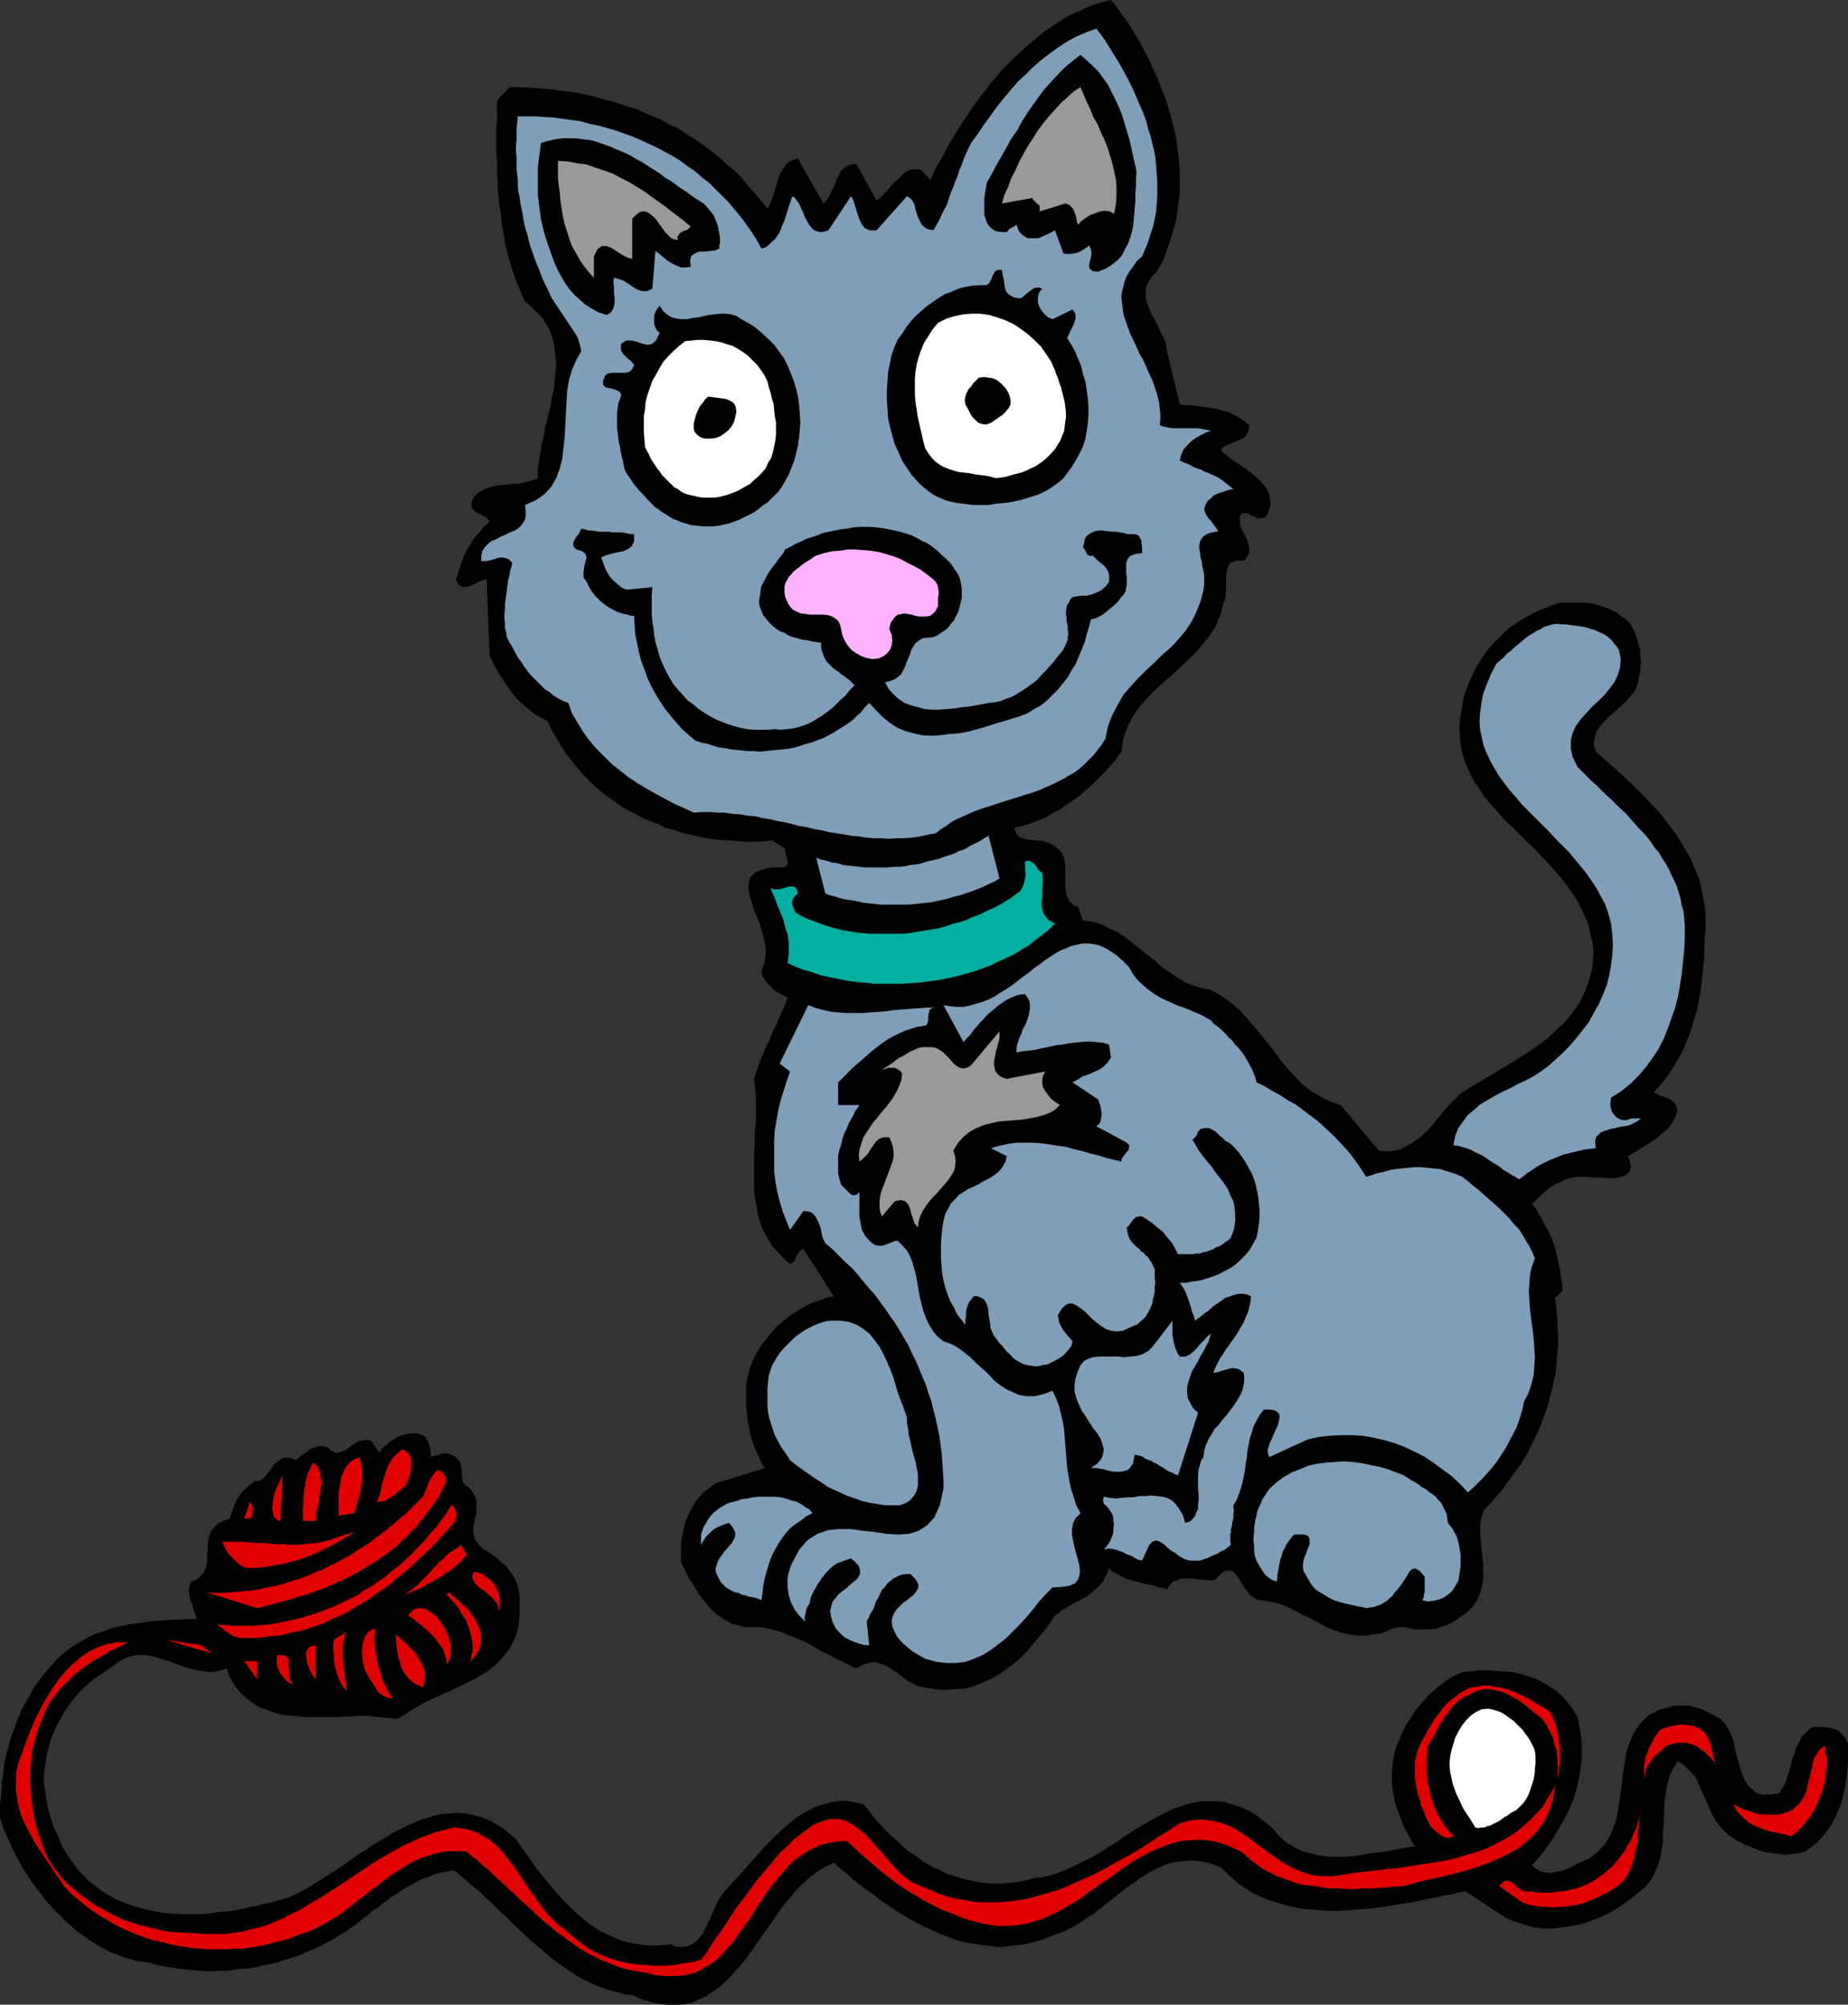 <?xml version="1.0" encoding="UTF-8" standalone="no"?>
<svg
   version="1.0"
   width="129.724mm"
   height="140.705mm"
   id="svg50"
   sodipodi:docname="Cat with Yarn 2.wmf"
   xmlns:inkscape="http://www.inkscape.org/namespaces/inkscape"
   xmlns:sodipodi="http://sodipodi.sourceforge.net/DTD/sodipodi-0.dtd"
   xmlns="http://www.w3.org/2000/svg"
   xmlns:svg="http://www.w3.org/2000/svg">
  <rect width="100%" height="100%" fill="#333333" stroke="none"/>
  <sodipodi:namedview
     id="namedview50"
     pagecolor="#ffffff"
     bordercolor="#000000"
     borderopacity="0.25"
     inkscape:showpageshadow="2"
     inkscape:pageopacity="0.0"
     inkscape:pagecheckerboard="0"
     inkscape:deskcolor="#d1d1d1"
     inkscape:document-units="mm" />
  <defs
     id="defs1">
    <pattern
       id="WMFhbasepattern"
       patternUnits="userSpaceOnUse"
       width="6"
       height="6"
       x="0"
       y="0" />
  </defs>
  <path
     style="fill:#000000;fill-opacity:1;fill-rule:evenodd;stroke:none"
     d="m 294.758,0 1.454,1.778 1.293,1.939 1.454,1.778 1.293,2.101 1.293,2.101 1.131,1.939 1.131,2.262 1.131,2.101 0.97,2.262 1.131,2.262 0.808,2.262 0.97,2.262 0.808,2.262 0.646,2.262 0.646,2.424 0.646,2.424 0.485,2.262 0.323,2.424 0.323,2.424 0.162,2.424 0.162,2.424 v 2.424 2.424 l -0.323,2.262 -0.323,2.585 -0.323,2.262 -0.646,2.262 -0.646,2.424 -0.808,2.262 -0.808,2.424 -0.97,2.262 -1.293,2.101 -1.293,1.293 -0.808,1.293 -0.646,1.293 -0.162,1.131 v 1.293 l 0.162,1.454 0.485,1.293 0.485,1.293 0.646,1.293 0.808,1.454 0.646,1.293 0.646,1.454 0.646,1.293 0.646,1.293 0.323,1.293 0.162,1.454 3.394,14.058 1.293,0.162 h 1.293 l 1.131,0.162 1.293,0.162 1.131,0.162 1.293,0.162 1.131,0.162 1.131,0.162 1.131,0.323 1.293,0.323 0.97,0.323 1.293,0.646 0.97,0.485 0.97,0.646 1.131,0.808 0.97,0.808 -0.162,1.616 -0.808,1.293 -0.808,0.646 -1.131,0.485 -1.131,0.485 -1.293,0.485 -1.131,0.485 -1.131,0.97 0.808,0.97 1.131,0.808 1.131,0.97 1.293,0.808 1.293,0.808 1.293,0.97 1.293,0.97 1.131,0.97 1.131,0.97 0.97,1.131 0.808,1.131 0.485,1.131 0.323,1.293 0.162,1.454 -0.323,1.454 -0.646,1.616 -0.808,0.646 -0.808,0.162 h -0.97 l -0.646,-0.485 -0.97,-0.323 -0.646,-0.485 -0.97,-0.162 -0.97,0.162 -0.323,0.646 -0.162,0.97 0.162,0.646 v 0.808 l 0.323,0.808 0.323,0.808 0.485,0.808 0.323,0.646 0.323,0.646 0.323,0.808 0.162,0.808 0.162,0.808 v 0.808 l -0.162,0.808 -0.485,0.808 -0.808,0.97 -1.293,-0.162 -0.97,0.162 -0.808,0.323 -0.646,0.323 -0.323,0.646 -0.323,0.808 -0.162,0.808 -0.162,0.808 v 0.97 0.97 0.97 0.97 l -0.162,1.131 v 0.808 l -0.162,0.808 -0.323,0.646 -0.808,3.07 -1.131,2.909 -1.616,2.585 -1.778,2.262 -1.939,2.262 -2.262,2.262 -2.262,2.101 -2.262,2.101 -2.424,2.101 -2.262,2.101 -2.101,2.262 -1.939,2.262 -1.616,2.424 -1.293,2.747 -0.97,2.909 -0.485,3.232 -1.293,1.778 -1.454,1.778 -1.454,1.616 -1.616,1.616 -1.616,1.616 -1.778,1.616 -1.616,1.454 -1.778,1.293 -1.939,1.293 -1.778,1.293 -1.939,0.97 -1.939,1.131 -1.939,0.808 -2.101,0.808 -2.101,0.646 -2.101,0.485 0.323,0.808 0.162,0.646 0.485,0.646 0.485,0.323 0.646,0.323 0.808,0.162 0.808,0.162 0.808,0.162 h 0.808 l 0.808,0.162 h 0.808 l 0.97,0.162 0.646,0.323 0.808,0.162 0.808,0.485 0.646,0.323 0.97,0.808 0.808,0.97 0.485,0.97 0.323,1.131 0.162,1.131 v 1.131 1.131 1.293 1.131 1.131 l 0.162,1.293 0.162,0.97 0.485,0.97 0.485,0.808 0.97,0.808 1.131,0.485 1.293,3.555 2.586,0.323 2.262,0.646 2.101,1.131 2.262,0.97 1.939,1.293 1.939,1.616 1.939,1.454 1.939,1.616 2.101,1.616 1.778,1.616 2.101,1.454 1.939,1.293 2.101,1.293 2.262,0.97 2.262,0.646 2.424,0.485 2.586,1.454 2.586,1.778 2.262,1.939 1.939,2.101 1.939,2.262 1.939,2.262 1.778,2.262 1.778,2.262 1.778,2.424 1.778,2.101 1.939,2.101 1.939,2.101 2.262,1.778 2.424,1.454 2.586,1.293 2.909,0.97 10.181,12.119 1.939,0.162 1.939,-0.162 1.616,-0.323 1.616,-0.808 1.454,-0.808 1.454,-0.97 1.293,-0.97 1.293,-1.293 1.293,-1.293 1.131,-1.454 1.131,-1.293 1.131,-1.454 1.131,-1.293 1.293,-1.293 1.131,-1.131 1.293,-1.131 2.586,-1.616 2.747,-1.616 2.747,-1.616 2.909,-1.778 2.909,-1.778 2.909,-1.778 2.747,-1.939 2.747,-1.939 2.424,-2.262 2.424,-2.262 2.101,-2.585 1.778,-2.585 1.454,-2.909 1.131,-3.07 0.808,-3.232 0.323,-3.555 -0.162,-2.747 -0.646,-2.585 -0.485,-2.585 -0.97,-2.262 -1.131,-2.424 -1.131,-2.101 -1.454,-2.101 -1.454,-2.101 -1.616,-1.939 -1.778,-2.101 -1.778,-1.939 -1.778,-1.778 -1.778,-1.939 -1.939,-1.778 -1.939,-1.939 -1.778,-1.778 -1.939,-1.778 -1.616,-1.939 -1.778,-1.939 -1.616,-1.939 -1.293,-1.939 -1.454,-2.101 -1.131,-2.101 -0.97,-2.262 -0.808,-2.101 -0.646,-2.424 -0.323,-2.585 -0.162,-2.585 0.162,-2.585 0.485,-2.909 0.485,-3.07 1.131,-3.07 0.808,-1.939 0.97,-2.101 1.131,-1.939 1.131,-1.778 1.293,-1.778 1.454,-1.616 1.454,-1.454 1.454,-1.454 1.616,-1.454 1.778,-1.131 1.778,-1.131 1.778,-0.97 1.778,-0.97 2.101,-0.808 1.939,-0.808 2.101,-0.646 h 1.131 1.293 1.293 1.293 1.131 l 1.293,0.162 1.131,0.162 1.131,0.323 1.131,0.323 1.131,0.323 1.131,0.485 0.97,0.485 0.97,0.485 0.97,0.808 0.97,0.646 0.97,0.808 0.646,0.808 0.485,0.808 0.485,0.97 0.323,0.808 0.323,0.97 0.323,0.97 0.162,0.808 0.323,0.97 0.162,0.97 v 0.97 l 0.162,0.97 v 0.97 l -0.162,0.97 v 0.97 l -0.162,0.808 -0.162,0.97 -0.323,1.616 -0.485,1.454 -0.808,1.293 -0.97,1.131 -0.97,1.131 -1.293,1.131 -1.131,1.131 -1.293,0.97 -1.131,1.131 -0.97,0.97 -0.97,1.131 -0.808,1.131 -0.485,1.293 -0.323,1.293 v 1.454 l 0.485,1.616 1.293,1.131 1.293,1.131 1.454,1.293 1.293,1.131 1.454,1.293 1.293,1.293 1.454,1.293 1.293,1.293 1.293,1.293 1.293,1.293 1.293,1.454 1.293,1.293 1.293,1.454 1.131,1.454 1.131,1.454 1.131,1.454 0.97,1.454 0.97,1.616 0.97,1.616 0.97,1.616 0.808,1.616 0.646,1.616 0.808,1.778 0.646,1.778 0.485,1.778 0.323,1.778 0.323,1.778 0.323,1.778 0.162,1.939 v 1.939 2.101 l -0.162,1.939 -0.162,2.909 v 2.909 l -0.323,2.747 -0.323,2.909 -0.323,2.747 -0.485,2.585 -0.485,2.747 -0.808,2.585 -0.808,2.747 -0.97,2.424 -0.97,2.424 -1.293,2.424 -1.454,2.424 -1.454,2.262 -1.778,2.262 -1.939,2.101 0.97,0.485 0.97,0.485 0.97,0.323 1.131,0.323 0.808,0.646 0.646,0.485 0.485,0.97 0.323,1.293 -0.323,0.97 -0.485,0.97 -0.485,0.97 -0.646,0.97 -0.646,0.808 -0.808,0.646 -0.97,0.808 -0.808,0.808 -0.97,0.646 -0.97,0.646 -0.97,0.646 -1.131,0.646 -0.97,0.646 -0.97,0.646 -0.97,0.485 -0.97,0.646 0.646,1.778 v 1.293 l -0.323,1.131 -0.808,0.646 -0.808,0.485 -1.293,0.323 -1.454,0.162 h -1.616 l -1.616,-0.162 h -1.778 l -1.778,-0.162 h -1.616 -1.616 l -1.616,0.323 -1.293,0.485 -0.97,0.646 -1.131,0.323 -0.97,0.646 -1.131,0.646 -0.808,0.808 -0.808,0.646 -0.97,0.97 -0.808,0.808 -0.97,0.808 0.97,1.131 0.808,1.454 0.808,1.293 0.646,1.293 0.808,1.454 0.646,1.293 0.646,1.454 0.485,1.454 0.485,1.454 0.323,1.454 0.323,1.454 0.323,1.616 0.323,1.454 0.162,1.616 0.323,1.616 v 1.616 l -1.939,1.939 0.323,2.101 0.162,2.101 0.162,1.939 v 2.101 l 0.162,1.939 v 2.101 l -0.162,1.939 -0.162,1.778 -0.162,1.939 -0.162,1.939 -0.485,1.939 -0.323,1.778 -0.485,1.778 -0.485,1.939 -0.485,1.778 -0.646,1.778 -0.646,1.778 -0.646,1.616 -0.808,1.778 -0.808,1.616 -0.808,1.778 -0.808,1.616 -0.97,1.616 -0.97,1.616 -1.131,1.454 -1.131,1.616 -1.131,1.454 -1.131,1.616 -1.131,1.454 -1.293,1.454 -1.293,1.454 -1.454,1.454 -0.485,1.454 -0.323,1.454 -0.162,1.616 v 1.616 l 0.162,1.616 0.162,1.616 0.162,1.616 0.162,1.778 0.162,1.616 v 1.778 1.616 l -0.162,1.616 -0.323,1.616 -0.485,1.454 -0.646,1.454 -0.97,1.454 -0.97,0.97 -0.97,0.97 -0.97,0.646 -1.131,0.808 -0.97,0.646 -1.131,0.646 -0.97,0.485 -1.293,0.323 -1.131,0.485 -1.131,0.162 -1.293,0.162 h -1.293 -1.293 -1.131 l -1.293,-0.323 -1.454,-0.323 h -0.808 -0.808 l -1.131,0.323 -0.97,0.323 -0.97,0.485 -1.131,0.485 -1.131,0.162 -1.131,0.162 -2.101,0.323 h -2.101 l -2.101,-0.323 -1.778,-0.323 -1.939,-0.646 -1.778,-0.646 -1.778,-0.97 -1.616,-0.808 -1.778,-0.97 -1.778,-0.808 -1.778,-0.97 -1.616,-0.808 -1.778,-0.808 -1.939,-0.646 -1.778,-0.323 -1.939,-0.323 -1.293,-0.162 -0.808,-0.485 -0.97,-0.646 -0.646,-0.808 -0.646,-0.808 -0.646,-0.97 -0.646,-0.97 -0.485,-0.97 -0.485,-0.646 -0.646,-0.808 -0.646,-0.485 -0.646,-0.162 h -0.808 l -0.808,0.323 -0.97,0.808 -1.131,1.293 -0.646,0.162 h -0.97 -0.808 l -0.97,-0.162 h -0.97 l -0.97,-0.162 -0.97,-0.162 h -0.97 -0.808 -0.97 l -0.808,0.323 -0.646,0.323 -0.808,0.162 -0.485,0.646 -0.646,0.646 -0.485,0.808 -0.808,-0.323 -1.131,-0.162 -0.97,-0.323 -1.131,-0.323 -0.97,-0.162 -0.97,-0.162 -1.131,-0.323 -0.97,-0.323 -0.97,-0.162 -0.97,-0.323 -0.97,-0.323 -0.97,-0.485 -0.97,-0.485 -0.808,-0.485 -0.97,-0.485 -0.646,-0.808 -0.485,1.293 -0.646,1.293 -0.485,0.97 -0.808,0.97 -0.808,0.808 -0.97,0.808 -0.808,0.646 -0.97,0.808 -0.97,0.485 -1.131,0.646 -1.131,0.485 -0.97,0.646 -1.131,0.646 -1.131,0.646 -0.97,0.808 -0.97,0.646 -1.616,2.424 -1.616,2.101 -1.778,2.101 -1.778,2.101 -1.778,1.939 -1.939,1.778 -2.101,1.616 -2.101,1.454 -2.262,1.293 -2.262,0.97 -2.262,0.97 -2.424,0.646 -2.586,0.162 -2.586,0.162 -2.586,-0.162 -2.747,-0.485 -1.131,-0.162 -1.131,-0.323 -1.131,-0.646 -1.131,-0.485 -0.97,-0.808 -1.131,-0.808 -0.97,-0.808 -1.131,-0.646 -0.97,-0.646 -1.131,-0.646 -1.131,-0.323 -1.131,-0.323 h -1.293 l -1.293,0.323 -1.293,0.485 -1.293,0.808 -1.778,-0.808 -1.778,-0.97 -1.778,-0.808 -1.778,-0.97 -1.939,-0.97 -1.778,-0.97 -1.616,-0.97 -1.939,-0.97 -1.939,-0.808 -1.778,-0.646 -1.778,-0.808 -1.939,-0.485 -1.778,-0.485 -2.101,-0.323 h -1.939 -1.939 l -1.616,-0.485 -1.616,-0.323 -1.293,-0.646 -1.293,-0.808 -1.293,-0.808 -1.131,-0.97 -1.131,-1.131 -0.97,-1.293 -0.97,-1.131 -0.97,-1.293 -0.808,-1.293 -0.808,-1.454 -0.97,-1.293 -0.646,-1.454 -0.646,-1.293 -0.808,-1.454 v -1.616 -1.454 -1.616 l 0.162,-1.616 0.323,-1.454 0.323,-1.454 0.323,-1.454 0.646,-1.454 0.485,-1.293 0.808,-1.293 0.646,-1.293 0.97,-1.131 0.97,-1.131 1.131,-0.97 1.131,-0.808 1.293,-0.97 13.09,-4.04 -0.808,-1.131 -0.646,-1.293 -0.485,-1.293 -0.646,-1.293 -0.485,-1.293 -0.485,-1.454 -0.323,-1.293 -0.323,-1.616 -0.323,-1.293 -0.162,-1.616 -0.162,-1.454 -0.162,-1.616 v -1.616 -1.616 -1.616 l 0.162,-1.616 0.485,-2.101 0.646,-2.101 0.808,-1.939 0.97,-1.778 1.131,-1.778 1.454,-1.778 1.293,-1.616 1.454,-1.616 1.778,-1.454 1.616,-1.293 1.778,-1.131 1.939,-1.131 1.778,-0.97 2.101,-0.646 1.939,-0.808 1.939,-0.323 -8.08,-12.604 -0.646,0.323 -0.485,0.485 -0.323,0.646 -0.485,0.485 -0.162,0.646 -0.323,0.646 -0.485,0.485 -0.646,0.323 -1.293,-1.131 -1.131,-1.131 -1.131,-1.293 -1.131,-1.131 -0.808,-1.454 -0.808,-1.293 -0.646,-1.293 -0.646,-1.454 -0.485,-1.454 -0.485,-1.616 -0.162,-1.454 -0.323,-1.616 -0.323,-1.616 -0.162,-1.616 v -1.616 -1.616 -1.616 -1.778 -1.778 -1.454 l 0.162,-1.778 v -1.778 -1.616 l 0.162,-1.778 0.162,-1.616 v -1.616 -1.616 -1.616 -1.616 l -0.162,-1.616 -0.162,-1.616 -0.162,-1.454 0.485,-1.454 0.485,-1.454 0.485,-1.293 0.485,-1.454 0.646,-1.293 0.485,-1.293 0.646,-1.293 0.646,-1.454 0.485,-1.293 0.646,-1.293 0.646,-1.293 0.485,-1.293 0.646,-1.293 0.646,-1.454 0.485,-1.293 0.485,-1.454 -1.131,-0.485 -1.131,-0.646 -1.131,-0.646 -0.97,-0.97 -0.808,-0.808 -0.808,-0.97 -0.646,-1.131 -0.323,-1.293 0.808,-2.101 0.323,-2.101 v -2.262 l -0.485,-2.424 -0.646,-2.262 -0.808,-2.424 -0.97,-2.101 -0.646,-2.262 -0.646,-1.939 -0.323,-1.939 v -1.616 l 0.485,-1.454 1.131,-1.131 1.778,-0.808 2.424,-0.646 h 3.394 l 0.646,-0.323 0.485,-0.485 v -0.808 -0.485 l -0.323,-0.808 -0.162,-0.646 -0.162,-0.808 v -0.646 l -3.394,-2.101 -2.101,0.162 -2.262,0.162 h -2.262 l -2.101,-0.162 -2.262,-0.162 -2.262,-0.162 -2.101,-0.162 -2.262,-0.323 -2.101,-0.485 -2.101,-0.485 -2.262,-0.485 -2.101,-0.808 -2.101,-0.485 -1.939,-0.97 -2.101,-0.808 -2.101,-0.808 -1.939,-1.131 -1.939,-0.97 -1.939,-1.131 -1.778,-1.293 -1.778,-1.293 -1.778,-1.293 -1.778,-1.616 -1.454,-1.454 -1.616,-1.616 -1.454,-1.778 -1.454,-1.778 -1.454,-1.778 -1.293,-2.101 -1.131,-1.939 -1.293,-2.101 -0.97,-2.262 -1.293,-0.808 -1.293,-0.646 -1.293,-0.808 -1.131,-0.97 -1.131,-0.97 -1.131,-0.97 -0.97,-0.97 -0.97,-1.131 -0.97,-1.293 -0.808,-1.131 -0.808,-1.293 -0.808,-1.131 -0.808,-1.454 -0.808,-1.293 -0.646,-1.293 -0.646,-1.293 -0.808,-20.361 -0.97,0.162 -1.131,0.485 -1.131,0.646 -1.131,0.485 -1.131,0.323 -1.131,-0.162 -0.808,-0.485 -0.808,-1.454 0.485,-0.97 0.323,-1.131 0.323,-0.97 0.323,-1.131 0.485,-1.131 0.323,-0.97 0.485,-0.97 0.485,-0.97 0.646,-0.97 0.485,-0.97 0.646,-0.808 0.808,-0.97 0.808,-0.808 0.646,-0.97 0.97,-0.808 0.808,-0.808 -0.646,-0.808 -0.97,-0.646 -0.97,-0.485 -0.97,-0.485 -0.808,-0.646 -0.485,-0.808 v -1.131 l 0.646,-1.454 0.808,-0.808 0.97,-0.646 0.97,-0.646 0.97,-0.323 1.131,-0.323 1.131,-0.323 h 1.131 l 1.131,-0.162 1.131,-0.162 1.131,-0.162 h 1.131 l 1.131,-0.162 1.131,-0.323 0.97,-0.162 1.131,-0.323 0.97,-0.485 v -1.454 -1.454 l 0.323,-1.454 0.162,-1.616 0.323,-1.454 0.162,-1.454 0.485,-1.616 0.323,-1.616 0.162,-1.616 0.485,-1.454 0.323,-1.616 0.485,-1.616 0.323,-1.616 0.162,-1.616 0.485,-1.454 0.162,-1.616 0.162,-1.616 0.162,-1.616 0.162,-1.454 v -1.454 l -0.162,-1.454 -0.162,-1.454 -0.162,-1.616 -0.323,-1.293 -0.485,-1.454 -0.485,-1.293 -0.808,-1.293 -0.808,-1.454 -0.97,-1.131 -1.293,-1.293 -1.131,-1.131 -1.454,-1.131 -0.646,-1.454 -0.646,-1.454 -0.646,-1.616 -0.646,-1.454 -0.485,-1.616 -0.485,-1.454 -0.485,-1.616 -0.485,-1.616 -0.323,-1.616 -0.485,-1.616 -0.162,-1.616 -0.323,-1.616 -0.323,-1.616 -0.162,-1.616 -0.162,-1.778 -0.323,-1.616 -0.162,-1.778 -0.162,-1.616 -0.162,-1.778 V 47.831 l -0.162,-1.778 v -1.778 -1.778 l -0.162,-1.778 v -1.616 -1.778 -1.778 -1.778 l 0.162,-1.778 v -1.778 -1.778 l 0.162,-1.939 3.232,-3.393 h 2.586 l 2.586,0.162 2.424,0.162 2.424,0.162 2.424,0.323 2.424,0.323 2.424,0.323 2.424,0.485 2.424,0.485 2.262,0.646 2.262,0.646 2.424,0.646 2.262,0.808 2.262,0.646 2.101,0.97 2.262,0.97 2.101,0.808 2.101,1.293 2.262,0.97 1.939,1.293 2.101,1.293 1.939,1.293 1.939,1.454 1.939,1.454 1.939,1.616 1.778,1.616 1.939,1.616 1.778,1.778 1.616,2.101 1.616,1.778 1.778,2.101 1.616,2.101 0.485,-0.808 0.323,-0.97 0.485,-0.97 0.323,-0.97 0.323,-1.131 0.323,-1.131 0.323,-0.97 0.323,-1.131 0.323,-0.97 0.485,-0.97 0.646,-0.808 0.485,-0.808 0.646,-0.646 0.808,-0.485 0.808,-0.323 0.97,-0.323 6.787,11.958 0.646,-0.646 0.485,-0.646 0.485,-0.808 0.485,-0.97 0.323,-0.808 0.485,-0.808 0.323,-0.97 0.323,-0.97 0.485,-0.646 0.323,-0.808 0.485,-0.808 0.646,-0.485 0.646,-0.485 0.646,-0.323 0.97,-0.162 0.97,-0.162 5.333,9.696 0.808,-0.485 0.646,-0.646 0.646,-0.808 0.646,-0.485 0.646,-0.808 0.646,-0.808 0.646,-0.646 0.646,-0.646 0.808,-0.646 0.646,-0.808 0.646,-0.485 0.646,-0.485 0.808,-0.323 0.808,-0.162 h 0.97 0.97 l 2.747,2.747 0.808,-1.939 0.97,-1.939 1.131,-1.778 0.97,-1.778 0.97,-1.939 1.131,-1.778 1.131,-1.939 1.131,-1.778 1.293,-1.939 1.293,-1.939 1.293,-1.778 1.293,-1.778 1.454,-1.778 1.293,-1.778 1.454,-1.616 1.454,-1.778 1.616,-1.616 1.616,-1.616 1.616,-1.454 1.616,-1.454 1.616,-1.454 1.778,-1.454 1.616,-1.293 1.778,-1.131 1.939,-1.293 1.778,-1.131 1.939,-0.97 1.939,-0.808 1.939,-0.97 1.939,-0.646 1.939,-0.646 z"
     id="path1" />
  <path
     style="fill:#7f9eb7;fill-opacity:1;fill-rule:evenodd;stroke:none"
     d="m 290.88,7.595 1.131,1.454 1.131,1.616 1.131,1.778 0.97,1.616 1.131,1.778 0.97,1.616 0.97,1.778 0.97,1.778 0.97,1.939 0.808,1.778 0.808,1.939 0.808,1.778 0.808,1.939 0.646,1.778 0.485,2.101 0.646,1.778 0.485,2.101 0.485,1.939 0.323,1.939 0.162,1.939 0.162,2.101 0.162,1.939 v 1.939 2.101 l -0.162,2.101 -0.162,1.939 -0.323,1.939 -0.485,2.101 -0.646,1.939 -0.646,2.101 -0.808,1.939 -0.808,1.939 -1.454,1.293 -0.97,1.454 -0.97,1.293 -0.808,1.454 -0.485,1.293 -0.323,1.293 -0.323,1.293 -0.162,1.454 0.162,1.293 0.162,1.293 0.162,1.454 0.323,1.293 0.485,1.293 0.485,1.454 0.485,1.293 0.646,1.454 0.646,1.293 0.646,1.454 0.646,1.454 0.808,1.293 0.646,1.454 0.646,1.454 0.646,1.454 0.646,1.293 0.485,1.454 0.485,1.454 0.485,1.616 0.323,1.454 0.162,1.454 0.162,1.454 v 1.616 l -0.162,1.454 0.808,0.323 0.808,0.162 0.808,0.162 0.808,0.162 h 0.808 0.97 0.808 0.97 0.808 0.97 0.808 0.808 l 0.97,0.162 0.808,0.162 0.808,0.162 0.808,0.162 -1.293,0.485 -1.293,0.646 -1.454,0.808 -1.131,0.808 -1.131,1.131 -0.97,1.131 -0.646,1.454 -0.323,1.454 0.97,0.485 0.97,0.323 0.97,0.485 0.808,0.485 0.97,0.323 0.97,0.323 0.808,0.485 0.97,0.323 0.97,0.485 0.808,0.323 0.97,0.485 0.808,0.485 0.808,0.646 0.808,0.646 0.808,0.646 0.808,0.646 -1.131,0.162 -0.97,0.323 -0.97,0.323 -0.97,0.323 -1.131,0.485 -0.808,0.808 -0.808,0.646 -0.646,1.131 -0.323,0.97 0.162,0.808 0.485,0.97 0.485,0.808 0.808,0.808 0.646,0.97 0.646,0.808 0.485,0.808 -1.616,0.323 -1.131,0.323 -1.131,0.646 -0.485,0.646 -0.485,0.808 -0.162,0.97 v 0.97 l 0.162,0.97 0.162,1.293 0.323,1.131 0.162,1.293 0.323,1.293 0.162,1.131 v 1.293 1.131 l -0.162,1.293 -0.808,3.07 -1.131,2.909 -1.293,2.585 -1.616,2.424 -1.939,2.262 -1.939,2.101 -2.262,1.939 -2.101,2.101 -2.101,1.939 -2.262,2.262 -1.939,2.101 -1.939,2.262 -1.454,2.585 -1.454,2.747 -1.131,2.909 -0.646,3.232 -0.97,1.616 -1.131,1.454 -1.131,1.454 -1.293,1.293 -1.131,1.131 -1.293,1.131 -1.293,0.97 -1.454,0.808 -1.293,0.808 -1.616,0.808 -1.293,0.646 -1.454,0.646 -1.454,0.646 -1.616,0.646 -1.454,0.485 -1.616,0.485 -1.454,0.485 -1.616,0.485 -1.454,0.485 -1.616,0.485 -1.454,0.485 -1.454,0.485 -1.616,0.485 -1.454,0.485 -1.616,0.646 -1.454,0.646 -1.454,0.646 -1.454,0.646 -1.454,0.808 -1.293,0.97 -1.293,0.808 -1.454,1.131 -1.939,0.323 -2.101,0.485 -2.262,0.323 -1.939,0.162 h -2.101 l -2.101,0.162 -1.939,-0.162 h -1.939 l -2.101,-0.162 -1.939,-0.323 -1.939,-0.162 -1.939,-0.323 -1.939,-0.323 -2.101,-0.323 -1.939,-0.485 -1.939,-0.323 -1.939,-0.485 -1.939,-0.323 -1.939,-0.485 -1.939,-0.485 -1.939,-0.323 -1.939,-0.485 -2.101,-0.323 -1.939,-0.485 -1.939,-0.162 -1.939,-0.323 -2.101,-0.162 -2.101,-0.323 h -1.939 l -2.101,-0.162 h -2.101 l -2.101,0.162 -2.424,-1.131 -2.586,-1.131 -2.424,-1.293 -2.424,-1.293 -2.586,-1.454 -2.424,-1.454 -2.424,-1.616 -2.262,-1.778 -2.262,-1.778 -2.101,-2.101 -1.939,-1.939 -1.939,-2.262 -1.616,-2.262 -1.454,-2.424 -1.454,-2.424 -0.97,-2.747 -1.293,-0.485 -1.293,-0.646 -1.293,-0.808 -1.131,-0.97 -1.293,-0.808 -1.131,-1.131 -1.131,-1.131 -1.131,-1.131 -0.97,-1.131 -0.97,-1.293 -0.808,-1.293 -0.97,-1.293 -0.808,-1.454 -0.646,-1.293 -0.808,-1.293 -0.646,-1.293 -0.162,-1.293 -0.323,-1.131 v -1.293 l -0.162,-1.293 V 162.723 l 0.162,-1.131 v -1.293 l 0.162,-1.293 0.162,-1.131 0.162,-1.293 0.162,-1.293 0.162,-1.293 0.323,-1.131 0.162,-1.131 0.323,-1.131 0.323,-1.293 -0.97,-0.97 -0.97,-0.323 -0.808,-0.162 -1.131,0.162 -0.97,0.323 -1.131,0.323 -1.131,0.162 h -1.131 v -1.454 l 0.323,-1.293 0.646,-0.97 0.808,-0.808 0.97,-0.808 1.293,-0.485 1.131,-0.646 1.131,-0.485 1.293,-0.646 1.293,-0.485 0.97,-0.646 0.808,-0.808 0.808,-1.131 0.323,-1.131 v -1.454 l -0.162,-1.616 2.909,-1.293 2.262,-1.616 1.778,-1.939 1.293,-2.262 0.97,-2.585 0.646,-2.585 0.323,-2.909 0.323,-2.909 0.162,-3.07 0.162,-3.07 0.162,-3.07 0.162,-2.909 0.485,-2.909 0.808,-2.747 1.131,-2.585 1.293,-2.262 -0.162,-1.131 -0.323,-1.131 -0.323,-1.131 -0.485,-0.97 -0.646,-0.97 -0.646,-0.97 -0.646,-0.97 -0.646,-0.97 -0.646,-0.97 -0.646,-0.97 -0.646,-0.97 -0.646,-0.97 -0.646,-0.97 -0.646,-0.97 -0.485,-0.97 -0.485,-1.131 -0.646,-1.293 -0.646,-1.293 -0.485,-1.293 -0.485,-1.293 -0.646,-1.454 -0.485,-1.293 -0.485,-1.293 -0.485,-1.454 -0.485,-1.293 -0.323,-1.293 -0.323,-1.454 -0.485,-1.454 -0.323,-1.293 -0.323,-1.616 -0.162,-1.293 -0.323,-1.454 -0.323,-1.454 -0.162,-1.454 -0.323,-1.454 -0.162,-1.454 V 47.831 l -0.162,-1.454 -0.162,-1.454 v -1.616 -1.454 l -0.162,-1.616 v -1.454 l 0.162,-1.616 V 35.712 34.096 l 0.162,-1.616 0.162,-1.616 h 2.262 2.424 l 2.424,0.162 2.424,0.162 2.424,0.323 2.262,0.323 2.424,0.323 2.262,0.646 2.424,0.485 2.262,0.646 2.262,0.646 2.262,0.808 2.262,0.808 2.262,0.97 2.101,0.97 2.101,0.97 2.101,1.131 2.101,1.131 2.101,1.293 1.939,1.454 1.939,1.293 1.778,1.616 1.939,1.454 1.778,1.778 1.778,1.778 1.616,1.616 1.616,1.939 1.616,1.939 1.454,1.939 1.454,2.101 1.454,2.262 1.131,2.101 1.131,-0.323 0.808,-0.646 0.808,-0.808 0.808,-0.646 0.646,-0.97 0.485,-0.646 0.485,-1.131 0.323,-0.97 0.485,-0.97 0.323,-0.97 0.323,-0.97 0.323,-1.131 0.323,-0.97 0.323,-0.97 0.323,-0.97 0.323,-0.808 0.646,0.485 0.485,0.646 0.485,0.646 0.485,0.97 0.323,0.808 0.485,0.97 0.323,0.97 0.485,0.808 0.485,0.97 0.485,0.646 0.485,0.646 0.646,0.485 0.808,0.323 0.97,0.162 0.97,-0.162 0.97,-0.323 5.979,-9.049 0.646,1.131 0.485,1.616 0.485,1.616 0.485,1.454 0.646,1.454 0.808,1.131 1.293,0.646 h 1.939 l 8.08,-9.049 1.131,0.808 0.808,1.293 0.323,1.454 0.485,1.616 0.646,1.454 0.646,1.131 1.293,0.97 1.616,0.323 0.808,-1.293 0.808,-1.454 0.646,-1.454 0.646,-1.293 0.808,-1.454 0.485,-1.616 0.485,-1.454 0.646,-1.454 0.485,-1.454 0.646,-1.454 0.485,-1.616 0.646,-1.454 0.485,-1.454 0.646,-1.454 0.646,-1.454 0.646,-1.293 1.778,-2.424 1.616,-2.424 1.778,-2.424 1.616,-2.262 1.939,-2.424 1.778,-2.101 1.939,-2.262 2.101,-1.939 1.939,-1.939 2.262,-1.939 2.101,-1.616 2.262,-1.616 2.424,-1.616 2.424,-1.293 2.586,-1.131 z"
     id="path2" />
  <path
     style="fill:#000000;fill-opacity:1;fill-rule:evenodd;stroke:none"
     d="m 301.545,45.569 -0.162,1.778 v 2.101 l -0.162,1.778 v 2.101 l -0.162,1.939 -0.162,1.939 -0.162,1.939 -0.323,1.939 -0.485,1.778 -0.646,1.778 -0.808,1.454 -0.808,1.616 -1.131,1.293 -1.616,1.293 -1.616,0.97 -1.939,0.808 -1.454,-0.162 -0.808,-0.646 -0.162,-0.808 0.162,-0.97 0.323,-1.131 0.162,-1.131 -0.162,-1.131 -0.485,-0.97 -0.808,0.646 -0.808,0.485 -0.808,0.485 -0.808,0.323 -0.808,0.162 -0.97,0.162 h -0.97 l -0.808,-0.162 -2.262,-6.14 -1.454,0.808 -1.454,0.646 -1.454,0.646 h -1.616 -1.293 l -1.293,-0.808 -0.97,-0.97 -0.646,-1.778 -0.323,0.162 -0.323,0.323 -0.485,0.162 -0.323,0.162 -0.162,0.162 -0.485,0.323 -0.162,0.323 -0.323,0.323 h -1.293 l -1.293,-0.162 -0.808,-0.323 -0.808,-0.646 -0.646,-0.646 -0.485,-0.808 -0.323,-0.97 -0.323,-0.97 v -0.97 -1.131 -1.131 -1.131 l 0.162,-1.131 0.162,-1.131 0.162,-0.97 0.162,-0.97 1.293,-2.262 1.293,-2.424 1.293,-2.262 1.293,-2.262 1.293,-2.424 1.616,-2.262 1.293,-2.424 1.454,-2.262 1.454,-2.101 1.616,-2.262 1.616,-2.101 1.778,-1.939 1.778,-1.939 1.778,-1.778 1.939,-1.616 2.101,-1.616 1.616,1.454 1.616,1.454 1.454,1.454 1.293,1.778 1.293,1.778 0.97,1.939 0.97,1.939 0.97,2.101 0.808,1.939 0.646,2.262 0.646,2.101 0.646,2.101 0.485,2.101 0.485,2.262 0.485,2.101 z"
     id="path3" />
  <path
     style="fill:#999999;fill-opacity:1;fill-rule:evenodd;stroke:none"
     d="m 286.678,23.108 0.808,1.939 0.808,1.939 0.97,1.939 0.808,2.101 1.131,1.939 0.808,1.939 0.97,2.101 0.808,1.939 0.646,2.101 0.646,2.101 0.485,2.262 0.485,2.101 0.162,2.101 v 2.424 l -0.162,2.262 -0.485,2.424 -1.131,-0.646 -1.293,-0.162 -1.293,0.162 -1.293,0.485 -1.293,0.485 -1.293,0.808 -1.131,0.808 -0.808,0.97 -0.323,-0.808 -0.162,-0.97 -0.162,-0.808 -0.323,-0.808 -0.323,-0.808 -0.485,-0.485 -0.646,-0.646 -0.97,-0.323 -6.787,2.101 v -0.646 -0.485 l -0.162,-0.485 -0.323,-0.323 -0.485,-0.323 -0.323,-0.485 -0.485,-0.323 -0.162,-0.485 -8.08,1.454 0.646,-2.262 0.97,-2.101 0.808,-2.262 1.131,-2.101 0.97,-2.262 1.131,-2.101 1.293,-2.262 1.293,-1.939 1.293,-2.101 1.454,-1.939 1.454,-1.778 1.616,-1.778 1.616,-1.778 1.616,-1.454 1.778,-1.616 z"
     id="path4" />
  <path
     style="fill:#000000;fill-opacity:1;fill-rule:evenodd;stroke:none"
     d="m 186.648,53.972 0.646,0.646 0.485,0.646 0.646,0.646 0.485,0.646 0.485,0.646 0.323,0.808 0.323,0.808 0.323,0.808 0.162,0.646 0.162,0.97 0.162,0.808 0.162,0.808 v 0.808 0.808 l -0.162,0.646 v 0.808 l -1.131,0.485 -1.293,0.162 -1.454,0.162 h -1.454 l -1.131,0.485 -0.97,0.646 -0.323,1.131 0.162,1.778 -1.293,0.162 h -1.293 l -1.131,-0.485 -1.131,-0.485 -1.293,-0.808 -0.97,-0.808 -1.131,-0.97 -1.131,-0.808 -0.808,10.019 -1.454,0.646 h -1.293 l -1.293,-0.485 -1.131,-0.646 -1.131,-0.808 -1.293,-0.808 -1.293,-0.485 -1.293,-0.323 -0.162,1.131 0.162,1.293 v 1.454 l 0.162,1.454 v 1.454 l -0.323,1.293 -0.646,1.131 -1.131,0.646 -2.101,-0.646 -1.778,-0.97 -1.778,-1.131 -1.454,-1.293 -1.454,-1.293 -1.293,-1.454 -1.131,-1.616 -0.97,-1.616 -0.97,-1.778 -0.808,-1.778 -0.808,-2.101 -0.646,-1.939 -0.646,-1.778 -0.646,-2.101 -0.485,-1.939 -0.485,-2.101 -0.162,-1.293 -0.162,-1.131 -0.162,-1.293 -0.162,-1.293 -0.162,-1.293 v -1.131 -1.293 -1.293 -1.131 -1.293 -1.293 l 0.162,-1.131 0.162,-1.293 0.162,-1.293 0.162,-1.293 0.162,-1.293 1.454,-0.485 1.454,-0.323 1.616,-0.323 1.454,-0.162 h 1.293 1.616 l 1.454,0.162 1.293,0.162 1.454,0.162 1.293,0.323 1.454,0.485 1.293,0.485 1.454,0.485 1.293,0.646 1.293,0.485 1.454,0.646 1.293,0.646 1.293,0.808 1.293,0.646 1.293,0.808 1.454,0.97 1.293,0.808 1.293,0.808 1.131,0.97 1.454,0.808 1.131,0.808 1.293,0.97 1.293,0.808 1.131,0.808 1.293,0.97 1.293,0.808 z"
     id="path5" />
  <path
     style="fill:#999999;fill-opacity:1;fill-rule:evenodd;stroke:none"
     d="m 183.254,60.112 -0.485,0.485 -0.646,0.485 -0.646,0.162 -0.646,0.323 -0.485,0.323 -0.323,0.485 -0.323,0.485 0.162,0.808 -0.97,-0.162 -0.808,-0.323 -0.646,-0.646 -0.808,-0.808 -0.646,-0.808 -0.646,-0.97 -0.646,-0.808 -0.646,-0.97 -0.646,-0.646 -0.808,-0.646 -0.646,-0.485 -0.808,-0.323 h -0.808 l -0.808,0.323 -0.808,0.646 -0.97,0.97 v 10.665 l -1.293,-0.323 -1.454,-0.808 -1.293,-0.808 -1.454,-0.97 -1.293,-0.485 h -1.293 l -1.131,0.808 -0.97,1.939 v 5.656 l -1.454,-1.616 -1.293,-1.616 -0.97,-1.454 -0.97,-1.778 -1.131,-1.939 -0.646,-1.778 -0.646,-2.101 -0.646,-1.939 -0.485,-2.101 -0.323,-2.101 -0.323,-2.101 -0.162,-2.101 -0.323,-2.101 -0.162,-2.101 V 44.761 42.66 l 2.586,0.162 2.586,0.485 2.424,0.323 2.262,0.808 2.424,0.808 2.262,0.808 2.101,1.131 2.262,1.131 2.101,1.293 2.101,1.293 1.939,1.454 2.101,1.454 1.939,1.454 2.101,1.616 2.101,1.616 z"
     id="path6" />
  <path
     style="fill:#000000;fill-opacity:1;fill-rule:evenodd;stroke:none"
     d="m 265.832,71.585 0.162,1.293 0.323,1.293 0.162,1.131 0.162,1.131 0.323,0.97 0.808,0.808 1.131,0.646 1.616,0.323 0.808,-0.323 0.646,-0.646 0.808,-0.646 0.646,-0.485 0.646,-0.485 0.808,-0.323 h 0.808 l 0.808,0.323 -0.808,0.97 -0.323,1.293 v 1.293 l 0.323,1.131 0.646,1.131 0.808,0.97 0.97,0.808 1.131,0.485 5.333,-2.585 0.646,0.97 0.162,0.97 -0.162,0.97 -0.323,0.97 -0.485,0.97 -0.485,0.97 -0.323,0.808 -0.485,0.97 1.131,1.778 0.97,1.778 0.808,1.939 0.808,1.939 0.485,2.101 0.646,2.101 0.323,2.101 0.323,2.262 0.162,2.101 v 2.262 l -0.162,2.262 -0.323,2.101 -0.323,1.939 -0.646,2.101 -0.97,1.939 -0.97,1.778 -0.97,1.616 -1.131,1.454 -0.97,1.454 -1.293,1.131 -1.293,0.97 -1.454,0.97 -1.454,0.808 -1.454,0.646 -1.454,0.485 -1.616,0.485 -1.616,0.485 -1.616,0.323 -1.616,0.323 -1.778,0.162 -1.616,0.162 -1.778,0.323 h -1.293 -1.293 -1.293 l -1.454,-0.162 -1.131,-0.162 -1.454,-0.162 -1.131,-0.162 -1.293,-0.323 -1.131,-0.323 -1.131,-0.485 -1.131,-0.485 -1.131,-0.646 -0.97,-0.646 -0.97,-0.808 -0.97,-0.808 -0.97,-0.97 -1.616,-1.778 -1.293,-1.939 -1.293,-1.939 -0.97,-2.262 -0.97,-2.101 -0.646,-2.262 -0.646,-2.424 -0.485,-2.262 -0.162,-2.424 -0.162,-2.424 v -2.424 l 0.162,-2.424 0.162,-2.424 0.485,-2.424 0.485,-2.262 0.808,-2.262 0.808,-1.778 1.131,-1.454 1.131,-1.778 1.131,-1.454 1.293,-1.454 1.454,-1.293 1.454,-1.293 1.616,-1.131 1.616,-1.131 1.616,-0.97 1.778,-0.646 1.778,-0.808 1.778,-0.485 1.939,-0.323 1.939,-0.162 h 1.939 l 0.646,-0.485 0.323,-0.646 0.323,-0.646 0.323,-0.808 0.323,-0.646 0.323,-0.485 0.646,-0.323 z"
     id="path7" />
  <path
     style="fill:#000000;fill-opacity:1;fill-rule:evenodd;stroke:none"
     d="m 196.667,84.674 2.101,1.131 1.939,1.293 1.616,1.454 1.616,1.454 1.454,1.454 1.293,1.778 1.293,1.778 0.97,1.939 0.808,1.939 0.808,2.101 0.646,2.101 0.485,2.101 0.323,2.262 0.162,2.262 0.162,2.262 -0.162,2.262 -0.162,1.454 -0.162,1.293 -0.162,1.293 -0.323,1.293 -0.323,1.293 -0.323,1.293 -0.485,1.293 -0.485,1.131 -0.485,1.293 -0.646,1.131 -0.646,1.131 -0.646,1.131 -0.808,1.131 -0.97,0.97 -0.97,0.97 -0.97,0.97 -1.293,0.808 -1.131,0.97 -1.131,0.808 -1.293,0.646 -1.293,0.646 -1.293,0.646 -1.293,0.485 -1.293,0.485 -1.454,0.323 -1.454,0.323 -1.454,0.162 h -1.454 -1.454 l -1.454,-0.162 -1.616,-0.162 -1.454,-0.485 -1.131,-0.323 -1.131,-0.485 -1.293,-0.485 -1.131,-0.808 -1.131,-0.646 -1.131,-0.808 -1.131,-0.808 -0.97,-0.97 -0.97,-0.97 -0.97,-1.131 -0.97,-0.97 -0.97,-1.131 -0.808,-0.97 -0.808,-1.293 -0.808,-1.131 -0.646,-1.131 -0.323,-1.131 -0.162,-1.131 -0.323,-1.293 -0.323,-1.293 -0.162,-1.293 -0.323,-1.293 -0.162,-1.293 -0.162,-1.293 -0.162,-1.293 v -1.293 -1.293 -1.293 l 0.162,-1.293 0.162,-1.293 0.485,-1.131 0.323,-1.131 -0.485,-0.808 -0.97,-0.485 -0.97,-0.323 -0.97,-0.162 -0.97,-0.323 -0.485,-0.646 v -0.808 l 0.485,-1.454 0.808,-0.646 1.131,-0.162 h 1.293 1.131 1.131 l 1.131,-0.323 0.646,-0.646 0.485,-1.131 -0.485,-0.646 -0.485,-0.485 -0.808,-0.646 -0.646,-0.646 -0.485,-0.485 -0.485,-0.808 -0.162,-0.97 0.162,-0.97 1.293,-0.808 h 1.454 l 1.293,0.323 1.454,0.485 1.293,0.323 1.293,-0.162 1.131,-0.97 0.97,-2.101 -0.646,-0.485 -0.485,-0.808 -0.323,-0.97 v -1.131 -1.131 l 0.323,-0.97 0.485,-0.808 0.646,-0.808 0.97,1.454 1.131,0.97 1.131,0.646 1.293,0.323 1.293,0.162 h 1.454 l 1.454,-0.323 1.454,-0.162 1.454,-0.323 1.454,-0.323 1.454,-0.162 1.616,-0.162 h 1.293 l 1.454,0.162 1.616,0.485 z"
     id="path8" />
  <path
     style="fill:#ffffff;fill-opacity:1;fill-rule:evenodd;stroke:none"
     d="m 279.891,98.248 0.323,0.97 0.485,1.131 0.323,1.131 0.485,1.293 0.323,1.293 0.323,1.293 0.323,1.293 0.162,1.293 0.162,1.293 v 1.454 l -0.162,1.131 -0.162,1.293 -0.162,1.293 -0.485,1.131 -0.485,1.293 -0.646,0.97 -0.646,1.131 -0.808,0.97 -0.97,0.97 -0.808,0.808 -0.97,0.808 -0.97,0.646 -0.97,0.646 -1.131,0.485 -0.97,0.485 -1.131,0.485 -1.131,0.323 -1.293,0.323 -1.131,0.323 -1.131,0.323 -1.131,0.162 -1.293,0.162 -1.131,-0.323 -1.454,-0.323 -1.293,-0.162 -1.454,-0.162 -1.454,-0.323 -1.454,-0.162 -1.454,-0.162 -1.293,-0.323 -1.454,-0.485 -1.293,-0.485 -1.131,-0.646 -1.131,-0.808 -0.97,-0.97 -0.97,-1.293 -0.808,-1.293 -0.485,-1.778 -0.485,-2.101 -0.485,-2.101 -0.485,-2.101 -0.323,-2.101 -0.323,-2.101 -0.162,-1.939 v -2.101 -1.939 l 0.162,-2.101 0.323,-1.939 0.485,-1.778 0.646,-1.939 0.808,-1.939 1.131,-1.778 1.131,-1.778 1.454,-1.778 2.262,-1.131 2.101,-0.646 2.424,-0.485 2.101,-0.162 h 2.262 l 2.424,0.323 2.101,0.646 2.262,0.808 2.101,0.97 1.939,1.293 1.939,1.454 1.778,1.616 1.616,1.616 1.454,2.101 1.293,1.939 z"
     id="path9" />
  <path
     style="fill:#ffffff;fill-opacity:1;fill-rule:evenodd;stroke:none"
     d="m 203.616,101.156 0.323,1.454 0.485,1.454 0.323,1.454 0.485,1.616 0.162,1.616 0.162,1.616 0.323,1.616 v 1.616 1.616 l -0.162,1.616 -0.323,1.616 -0.323,1.454 -0.485,1.616 -0.808,1.293 -0.646,1.454 -1.131,1.293 -0.97,0.97 -0.97,0.808 -0.97,0.97 -1.131,0.646 -1.131,0.646 -1.131,0.646 -1.293,0.485 -1.293,0.485 -1.131,0.323 -1.293,0.323 -1.293,0.162 h -1.293 -1.293 l -1.454,-0.162 -1.293,-0.323 -1.454,-0.323 -0.97,-0.323 -0.97,-0.485 -0.808,-0.646 -0.97,-0.485 -0.808,-0.808 -0.808,-0.808 -0.808,-0.808 -0.808,-0.808 -0.646,-0.97 -0.646,-0.808 -0.646,-0.97 -0.646,-0.97 -0.485,-0.808 -0.485,-1.131 -0.485,-0.808 -0.485,-0.97 -0.162,-1.939 -0.162,-2.101 v -1.939 -2.101 l 0.323,-1.939 0.162,-1.939 0.485,-1.939 0.646,-1.778 0.646,-1.939 0.97,-1.616 0.97,-1.778 0.97,-1.616 1.293,-1.454 1.454,-1.454 1.454,-1.293 1.616,-1.293 1.616,-0.162 1.616,-0.162 h 1.616 l 1.616,0.162 1.616,0.162 1.454,0.323 1.454,0.485 1.616,0.485 1.454,0.808 1.293,0.808 1.293,0.97 1.131,1.131 1.293,1.293 0.97,1.293 0.97,1.454 z"
     id="path10" />
  <path
     style="fill:#000000;fill-opacity:1;fill-rule:evenodd;stroke:none"
     d="m 267.771,104.712 0.323,1.293 v 1.293 l -0.485,0.97 -0.808,0.97 -0.808,0.808 -0.97,0.646 -1.131,0.808 -0.97,0.646 -1.293,0.485 -1.131,-0.162 -0.97,-0.323 -0.808,-0.808 -0.808,-0.808 -0.646,-1.131 -0.485,-0.97 -0.646,-1.131 -0.162,-1.131 0.162,-1.131 0.323,-0.808 0.485,-0.97 0.646,-0.646 0.646,-0.97 0.646,-0.646 0.808,-0.808 1.293,-0.162 1.293,0.162 1.131,0.162 1.131,0.485 0.97,0.808 0.808,0.808 0.808,0.97 z"
     id="path11" />
  <path
     style="fill:#000000;fill-opacity:1;fill-rule:evenodd;stroke:none"
     d="m 195.374,109.236 -0.323,1.454 -0.323,1.293 -0.646,1.131 -0.808,0.97 -0.97,0.808 -1.131,0.808 -1.293,0.485 -1.293,0.162 h -0.808 -0.646 l -0.808,-0.162 -0.646,-0.323 -0.646,-0.485 -0.485,-0.485 -0.323,-0.485 -0.162,-0.808 v -1.293 l 0.323,-1.293 0.323,-1.131 0.485,-1.131 0.485,-0.97 0.808,-0.97 0.646,-0.97 0.808,-0.646 1.131,0.162 1.293,0.162 1.131,0.162 1.131,0.162 1.131,0.485 0.97,0.646 0.485,0.97 z"
     id="path12" />
  <path
     style="fill:#000000;fill-opacity:1;fill-rule:evenodd;stroke:none"
     d="m 254.197,152.381 0.485,1.131 0.323,1.454 0.162,1.293 v 1.293 1.131 l -0.323,1.293 -0.323,1.293 -0.323,1.131 -0.646,1.131 -0.485,1.131 -0.808,0.808 -0.646,0.97 -0.97,0.808 -0.97,0.646 -0.97,0.646 -1.131,0.485 -1.616,0.162 -1.293,0.162 -0.97,0.646 -0.808,0.646 -0.646,0.97 -0.485,0.808 -0.323,1.131 -0.485,1.131 -0.485,1.131 -0.323,0.97 -0.485,0.97 -0.485,0.97 -0.808,0.808 -0.97,0.646 -1.131,0.485 -1.454,0.323 0.97,1.778 1.293,1.454 1.454,1.293 1.454,0.97 1.778,0.646 1.778,0.485 1.778,0.485 1.939,0.162 h 1.939 l 1.939,-0.162 2.101,-0.162 1.939,-0.323 1.778,-0.162 1.939,-0.323 1.778,-0.323 1.616,-0.323 1.616,-0.162 1.616,-0.323 1.454,-0.646 1.454,-0.485 1.454,-0.808 1.293,-0.808 1.454,-0.97 1.293,-0.97 1.293,-0.97 1.131,-1.293 1.131,-1.131 1.131,-1.293 1.131,-1.293 0.97,-1.293 1.131,-1.293 0.808,-1.454 0.323,-0.808 0.323,-0.808 v -0.808 l 0.162,-0.808 -0.162,-0.97 v -0.808 l -0.162,-0.97 -0.162,-0.646 v -0.97 l -0.162,-0.808 v -0.808 l 0.162,-0.808 0.162,-0.808 0.485,-0.646 0.323,-0.808 0.646,-0.646 1.131,-0.162 1.131,-0.162 h 1.454 l 1.293,-0.323 1.293,-0.485 1.293,-0.646 1.131,-0.97 0.97,-1.293 v -1.454 l -0.162,-0.97 -0.485,-0.97 -0.646,-0.808 -0.808,-0.646 -0.808,-0.646 -0.808,-0.808 -0.646,-0.646 -0.485,0.162 -0.485,-0.162 -0.323,-0.162 -0.323,-0.323 -0.162,-0.485 -0.162,-0.323 -0.323,-0.485 -0.323,-0.323 0.323,-1.293 0.162,-0.97 0.485,-0.808 0.646,-0.485 0.808,-0.485 0.808,-0.323 0.97,-0.162 h 1.131 l 1.131,0.162 1.131,0.162 h 1.131 l 0.97,0.162 1.131,0.162 1.131,0.323 h 0.808 0.97 l 0.646,0.162 0.485,0.323 0.323,0.646 0.323,0.646 v 0.808 l 0.162,0.808 v 0.808 0.808 l -1.454,0.162 -0.97,0.323 -0.808,0.323 -0.485,0.646 -0.323,0.646 -0.162,0.646 v 0.97 0.808 0.97 l 0.162,0.97 v 0.808 0.97 l -0.162,0.97 -0.162,0.97 -0.485,0.808 -0.646,0.646 -0.808,1.131 -0.97,0.97 -0.97,0.808 -0.97,0.808 -0.97,0.808 -1.131,0.646 -0.97,0.485 -1.293,0.323 -0.485,1.939 -0.646,2.101 -0.485,1.939 -0.808,1.939 -0.808,1.939 -0.808,1.939 -1.131,1.778 -0.97,1.778 -1.293,1.616 -1.293,1.616 -1.454,1.454 -1.454,1.454 -1.616,1.293 -1.778,0.97 -1.778,1.131 -2.101,0.808 -2.101,0.646 -2.101,0.646 -2.262,0.646 -2.424,0.808 -2.262,0.646 -2.424,0.646 -2.586,0.485 -2.424,0.162 -2.424,0.323 -2.424,0.162 -2.424,-0.162 -2.262,-0.485 -2.262,-0.646 -2.262,-0.97 -1.939,-1.293 -1.939,-1.616 -3.394,-3.555 -1.131,1.131 -0.97,1.293 -1.131,0.97 -1.131,1.131 -1.293,0.97 -1.293,0.808 -1.293,0.808 -1.293,0.808 -1.454,0.808 -1.293,0.646 -1.454,0.485 -1.454,0.646 -1.454,0.323 -1.454,0.485 -1.616,0.485 -1.454,0.323 -1.454,0.162 -1.616,0.162 -1.616,0.162 -1.616,0.162 -1.616,0.162 -1.454,-0.162 h -1.616 l -1.616,-0.162 -1.616,-0.162 -1.454,-0.162 -1.616,-0.323 -1.454,-0.162 -1.616,-0.485 -1.454,-0.485 -1.616,-0.323 -1.454,-0.485 -1.778,-1.454 -1.778,-1.616 -1.616,-1.778 -1.454,-1.778 -1.454,-1.778 -1.293,-1.939 -1.293,-2.101 -1.131,-2.101 -0.97,-2.101 -0.808,-2.262 -0.808,-2.101 -0.646,-2.424 -0.485,-2.424 -0.485,-2.262 -0.162,-2.585 -0.162,-2.424 h -0.808 l -0.97,-0.323 -0.97,-0.162 -0.97,-0.323 -0.97,-0.323 -0.808,-0.485 -0.97,-0.485 -0.808,-0.485 -0.808,-0.646 -0.808,-0.646 -0.808,-0.808 -0.646,-0.646 -0.646,-0.808 -0.646,-0.97 -0.485,-0.97 -0.485,-0.97 -0.808,-1.131 v -1.293 l 0.162,-1.454 0.323,-1.293 0.323,-1.293 -0.323,-0.97 -0.808,-0.646 -1.616,-0.485 -0.646,-0.646 -0.162,-0.808 0.162,-0.646 0.323,-0.646 0.485,-0.808 0.485,-0.485 0.323,-0.646 0.323,-0.808 0.97,0.162 0.97,0.323 h 0.97 l 0.97,0.162 0.808,0.162 h 0.97 0.808 0.97 l 0.808,0.162 h 0.808 0.808 0.97 l 0.808,0.162 0.808,0.162 0.808,0.162 h 0.808 v 1.939 l -0.646,1.293 -1.131,0.808 -1.131,0.485 -1.616,0.323 -1.454,0.323 -1.616,0.485 -1.131,0.485 0.485,1.293 0.485,1.454 0.646,1.293 0.808,1.293 0.97,0.97 1.131,0.97 0.97,0.808 1.293,0.485 6.787,-0.646 -0.162,1.939 v 1.778 1.778 1.778 l 0.162,1.939 0.323,1.778 0.162,1.778 0.323,1.778 0.485,1.616 0.485,1.778 0.646,1.778 0.646,1.454 0.808,1.616 0.808,1.454 0.97,1.616 1.131,1.293 1.293,1.454 1.293,1.454 1.616,1.131 1.293,1.131 1.454,0.97 1.616,0.97 1.454,0.808 1.616,0.646 1.616,0.646 1.616,0.485 1.778,0.485 1.778,0.323 1.778,0.162 h 1.778 1.778 l 1.939,-0.162 1.616,0.162 1.454,-0.162 1.616,-0.162 1.454,-0.323 1.454,-0.485 1.293,-0.485 1.293,-0.646 1.293,-0.808 1.293,-0.808 1.293,-0.97 1.293,-0.97 1.131,-1.131 1.131,-1.131 1.293,-1.131 0.97,-1.293 1.293,-1.293 -0.646,-0.646 -0.646,-0.646 -0.646,-0.485 -0.808,-0.646 -0.808,-0.485 -0.646,-0.646 -0.808,-0.485 -0.808,-0.646 -0.646,-0.646 -0.646,-0.646 -0.485,-0.646 -0.485,-0.808 -0.323,-0.97 -0.323,-0.808 -0.162,-0.97 v -1.131 l -1.293,-0.162 -1.131,-0.162 -1.293,-0.323 -1.293,-0.162 -1.131,-0.323 -1.293,-0.323 -1.293,-0.485 -0.97,-0.646 -1.293,-0.485 -0.97,-0.646 -0.97,-0.808 -0.808,-0.808 -0.808,-0.97 -0.808,-0.97 -0.485,-1.131 -0.485,-1.293 -0.162,-1.131 0.162,-1.131 0.162,-0.97 0.162,-1.131 0.162,-0.97 0.485,-0.808 0.485,-0.97 0.485,-0.97 0.485,-0.808 0.646,-0.97 0.646,-0.808 0.646,-0.808 0.646,-0.97 0.646,-0.808 0.646,-0.808 0.485,-0.97 1.293,-0.646 1.454,-0.808 1.454,-0.646 1.293,-0.646 1.454,-0.485 1.616,-0.485 1.454,-0.646 1.454,-0.323 1.616,-0.323 1.616,-0.323 1.616,-0.162 1.616,-0.323 1.616,-0.162 h 1.616 1.616 l 1.616,0.162 1.454,0.162 1.616,0.323 1.616,0.323 1.454,0.323 1.616,0.485 1.454,0.485 1.293,0.646 1.454,0.808 1.454,0.646 1.293,0.97 1.293,0.97 1.131,1.131 1.293,1.131 1.131,1.131 0.97,1.454 z"
     id="path13" />
  <path
     style="fill:#ffb2ff;fill-opacity:1;fill-rule:evenodd;stroke:none"
     d="m 247.571,153.674 0.646,0.646 0.485,0.808 0.162,0.808 0.162,0.97 v 0.808 l -0.162,0.97 v 1.131 0.97 l -0.646,1.293 -0.646,0.646 -0.808,0.646 -0.97,0.162 h -0.97 -0.97 l -0.97,-0.162 -0.97,-0.323 -0.97,-0.162 -0.97,-0.162 -0.808,0.162 -0.97,0.162 -0.646,0.485 -0.646,0.808 -0.646,0.97 -0.323,1.616 0.646,1.454 0.162,1.454 -0.162,1.293 -0.485,1.293 -0.808,0.97 -1.131,0.808 -1.131,0.485 -1.616,0.162 -1.616,-0.323 -1.293,-0.485 -1.454,-0.808 -1.131,-0.808 -0.97,-1.131 -0.808,-1.293 -0.646,-1.454 -0.323,-1.616 -0.323,-1.293 -0.485,-0.97 -0.808,-0.646 -0.808,-0.485 -0.97,-0.323 -1.131,-0.162 h -1.131 -1.293 -1.293 l -1.131,-0.162 -1.293,-0.162 -1.131,-0.485 -0.97,-0.485 -0.808,-0.808 -0.646,-1.131 -0.646,-1.454 -0.162,-1.131 v -0.97 -0.808 l 0.323,-0.97 0.485,-0.808 0.323,-0.646 0.646,-0.646 0.646,-0.808 0.646,-0.485 0.646,-0.485 0.808,-0.646 0.808,-0.646 0.808,-0.485 0.808,-0.485 0.646,-0.485 0.808,-0.485 2.101,-0.646 2.101,-0.485 2.101,-0.162 2.101,-0.323 h 1.939 l 2.101,0.162 1.939,0.162 2.101,0.323 1.778,0.485 2.101,0.646 1.778,0.646 1.778,0.97 1.939,0.97 1.778,0.97 1.778,1.293 z"
     id="path14" />
  <path
     style="fill:#7f9eb7;fill-opacity:1;fill-rule:evenodd;stroke:none"
     d="m 429.532,172.419 0.485,2.424 -0.162,2.101 -0.646,2.101 -0.808,1.778 -1.293,1.778 -1.454,1.778 -1.616,1.616 -1.616,1.454 -1.616,1.778 -1.454,1.616 -1.293,1.778 -0.808,1.778 -0.485,1.939 v 2.262 l 0.485,2.262 1.293,2.585 1.293,1.293 1.131,1.131 1.293,1.293 1.293,1.131 1.293,1.293 1.293,1.293 1.293,1.131 1.293,1.293 1.293,1.293 1.293,1.131 1.131,1.293 1.131,1.293 1.131,1.293 1.293,1.293 1.131,1.293 0.97,1.293 0.97,1.454 1.131,1.293 0.808,1.454 0.97,1.454 0.808,1.454 0.646,1.454 0.808,1.616 0.646,1.454 0.485,1.616 0.485,1.616 0.323,1.778 0.485,1.616 0.162,1.778 0.162,1.778 v 1.939 1.778 l -0.162,3.232 -0.323,3.07 -0.323,3.07 -0.485,3.07 -0.485,2.909 -0.808,3.07 -0.97,2.747 -0.97,2.747 -1.131,2.747 -1.293,2.585 -1.616,2.424 -1.778,2.424 -1.939,2.262 -2.101,2.101 -2.424,1.939 -2.747,1.778 -0.162,1.131 v 1.131 l 0.323,1.293 0.646,0.97 0.808,0.808 0.97,0.485 1.293,0.162 1.616,-0.485 h 2.424 l -0.808,0.646 -0.808,0.485 -0.97,0.485 -0.97,0.323 -1.131,0.162 -1.131,0.162 -0.97,0.323 -1.131,0.162 -0.97,0.323 -0.97,0.323 -0.808,0.323 -0.485,0.485 -0.646,0.646 -0.323,0.808 v 1.131 l 0.162,1.131 -1.454,0.162 -1.454,0.162 -1.454,0.323 -1.293,0.323 -1.293,0.323 -1.454,0.323 -1.293,0.485 -1.131,0.485 -1.293,0.485 -1.293,0.646 -1.293,0.646 -1.131,0.646 -1.131,0.808 -1.293,0.808 -0.97,0.808 -1.131,0.808 -0.97,-0.646 -0.97,-0.485 -0.97,-0.646 -1.131,-0.646 -0.97,-0.808 -0.97,-0.646 -1.131,-0.646 -0.97,-0.646 -1.131,-0.808 -1.131,-0.646 -1.131,-0.485 -1.131,-0.646 -1.293,-0.485 -1.131,-0.323 -1.293,-0.323 -1.131,-0.162 0.485,-2.424 0.808,-2.101 1.293,-1.778 1.293,-1.778 1.616,-1.293 1.616,-1.454 1.939,-1.131 1.939,-1.131 2.101,-1.131 2.101,-0.97 2.101,-1.131 2.101,-0.97 2.101,-1.131 1.939,-1.293 1.778,-1.293 1.778,-1.616 1.939,-1.778 1.939,-1.939 1.778,-2.101 1.778,-2.262 1.616,-2.101 1.293,-2.424 1.293,-2.262 1.131,-2.585 0.97,-2.424 0.646,-2.585 0.485,-2.747 0.323,-2.585 0.162,-2.747 -0.162,-2.909 -0.323,-2.747 -0.808,-2.909 -0.808,-2.262 -1.131,-2.101 -1.131,-2.101 -1.293,-1.939 -1.454,-2.101 -1.454,-1.778 -1.616,-1.939 -1.616,-1.939 -1.778,-1.778 -1.778,-1.778 -1.778,-1.939 -1.778,-1.778 -1.778,-1.778 -1.778,-1.778 -1.778,-1.778 -1.454,-1.778 -1.616,-1.778 -1.454,-1.939 -1.454,-1.939 -1.131,-1.939 -1.131,-1.939 -0.97,-2.101 -0.808,-1.939 -0.485,-2.101 -0.485,-2.262 -0.162,-2.262 0.162,-2.262 0.323,-2.424 0.485,-2.585 0.97,-2.585 1.131,-2.747 1.454,-2.747 0.97,-0.808 0.97,-0.808 0.808,-0.97 0.97,-0.646 0.97,-0.97 0.97,-0.808 0.97,-0.808 0.97,-0.808 0.808,-0.646 1.131,-0.646 0.97,-0.646 1.131,-0.485 0.97,-0.646 1.131,-0.323 1.131,-0.323 1.131,-0.162 1.293,0.162 h 1.131 l 1.131,0.162 1.293,0.162 1.131,0.162 1.131,0.162 1.131,0.323 1.131,0.323 0.97,0.323 0.97,0.485 1.131,0.485 0.97,0.646 0.808,0.646 0.808,0.97 0.808,0.97 z"
     id="path15" />
  <path
     style="fill:#7f9eb7;fill-opacity:1;fill-rule:evenodd;stroke:none"
     d="m 265.185,233.015 -1.293,0.808 -1.131,0.485 -1.293,0.646 -1.454,0.646 -1.293,0.485 -1.293,0.485 -1.454,0.485 -1.454,0.485 -1.454,0.323 -1.454,0.485 -1.454,0.323 -1.454,0.323 -1.454,0.323 -1.454,0.162 -1.454,0.162 -1.616,0.162 -1.454,0.162 h -1.616 -1.454 -1.616 -1.454 -1.616 l -1.454,-0.162 -1.454,-0.162 -1.454,-0.162 -1.454,-0.323 -1.616,-0.323 -1.454,-0.162 -1.454,-0.323 -1.454,-0.485 -1.293,-0.323 -1.454,-0.485 -2.424,-9.534 1.293,0.485 1.454,0.323 1.454,0.485 1.454,0.162 1.454,0.485 1.454,0.162 1.616,0.162 1.454,0.162 1.454,0.162 h 1.616 1.454 1.454 1.454 l 1.616,-0.162 h 1.454 l 1.454,-0.162 1.454,-0.323 1.616,-0.162 1.454,-0.323 1.454,-0.485 1.454,-0.323 1.454,-0.323 1.293,-0.485 1.454,-0.485 1.454,-0.485 1.293,-0.646 1.454,-0.485 1.293,-0.808 1.293,-0.646 1.293,-0.646 1.293,-0.808 1.131,-0.646 z"
     id="path16" />
  <path
     style="fill:#00afa0;fill-opacity:1;fill-rule:evenodd;stroke:none"
     d="m 276.497,231.561 0.162,0.808 v 0.97 0.97 0.808 l -0.162,0.97 v 0.97 0.97 l -0.162,1.131 v 0.808 l 0.162,0.97 0.162,0.808 0.323,0.808 0.485,0.646 0.646,0.808 0.808,0.485 0.97,0.485 -1.616,1.616 -1.778,1.454 -1.778,1.293 -1.778,1.454 -1.939,1.131 -2.101,1.293 -2.101,0.97 -2.101,0.97 -1.939,0.97 -2.262,0.808 -2.262,0.808 -2.424,0.646 -2.262,0.646 -2.262,0.485 -2.424,0.485 -2.424,0.323 -2.262,0.323 -2.586,0.162 -2.424,0.162 h -2.424 -2.424 -2.424 l -2.424,-0.323 -2.424,-0.162 -2.262,-0.323 -2.424,-0.485 -2.424,-0.485 -2.262,-0.485 -2.262,-0.808 -2.262,-0.646 -2.101,-0.808 -2.101,-0.97 0.162,-1.293 0.162,-1.293 v -1.293 -1.293 l -0.162,-1.293 -0.162,-1.293 -0.485,-1.131 -0.323,-1.293 -0.323,-1.293 -0.485,-1.293 -0.485,-1.131 -0.485,-1.131 -0.485,-1.293 -0.485,-1.293 -0.485,-0.97 -0.485,-1.293 1.131,0.323 h 1.131 l 1.293,-0.323 0.97,-0.323 0.97,-0.162 0.97,0.162 0.485,0.646 0.323,1.131 -0.808,0.646 -0.485,0.646 -0.162,0.485 -0.162,0.646 0.162,0.646 0.162,0.485 0.323,0.808 0.323,0.646 1.616,0.97 1.778,0.808 1.778,0.646 1.778,0.646 1.778,0.646 1.778,0.485 1.939,0.485 1.939,0.323 1.939,0.323 1.939,0.162 1.939,0.162 h 1.939 1.939 1.939 2.101 l 1.939,-0.162 1.939,-0.323 1.939,-0.323 1.939,-0.323 1.939,-0.323 1.939,-0.485 1.778,-0.646 1.939,-0.485 1.939,-0.646 1.778,-0.808 1.778,-0.646 1.616,-0.808 1.778,-0.808 1.616,-0.808 1.616,-0.97 1.616,-0.97 1.454,-1.131 0.97,-0.646 0.646,-1.131 0.323,-0.97 0.323,-1.293 0.162,-1.131 -0.162,-1.131 v -1.131 -1.131 l 0.808,-0.162 0.646,0.162 0.485,0.323 0.646,0.485 0.323,0.485 0.485,0.808 0.485,0.485 z"
     id="path17" />
  <path
     style="fill:#7f9eb7;fill-opacity:1;fill-rule:evenodd;stroke:none"
     d="m 321.26,270.666 0.808,0.97 1.131,0.808 0.97,0.808 0.97,0.97 0.808,0.97 0.97,0.808 0.808,1.131 0.808,0.808 0.808,0.97 0.808,1.131 0.646,1.131 0.646,1.131 0.646,1.131 0.485,1.131 0.485,1.293 0.323,1.293 2.101,0.97 2.101,1.293 2.101,1.131 1.939,1.293 2.101,1.131 1.939,1.454 1.939,1.454 1.939,1.454 1.778,1.616 1.778,1.616 1.778,1.778 1.616,1.778 1.616,1.778 1.454,1.939 1.454,2.101 1.454,2.262 1.454,-0.485 1.454,-0.485 1.616,-0.323 1.616,-0.485 1.778,-0.323 1.616,-0.162 1.616,-0.162 1.778,-0.162 h 1.616 l 1.616,0.162 1.616,0.162 1.778,0.162 1.454,0.485 1.616,0.485 1.454,0.485 1.454,0.646 1.454,1.131 1.293,1.131 1.454,1.131 1.293,1.131 1.454,1.293 1.454,1.293 1.293,1.131 1.454,1.454 1.293,1.293 1.131,1.454 1.293,1.293 0.97,1.454 0.97,1.616 0.97,1.616 0.808,1.616 0.646,1.616 -0.808,2.101 -0.485,2.101 -0.162,2.262 -0.162,2.262 0.162,2.424 0.162,2.424 0.323,2.585 0.323,2.424 0.323,2.585 0.162,2.424 0.162,2.585 -0.162,2.424 -0.162,2.424 -0.646,2.424 -0.808,2.424 -1.131,2.101 -0.323,1.778 -0.485,1.616 -0.485,1.616 -0.646,1.778 -0.808,1.616 -0.808,1.454 -0.808,1.616 -0.97,1.616 -0.97,1.454 -0.97,1.454 -1.131,1.454 -1.131,1.293 -1.293,1.454 -1.293,1.293 -1.293,1.293 -1.454,1.293 -2.101,-2.262 -2.262,-2.101 -2.424,-1.778 -2.424,-1.778 -2.424,-1.616 -2.586,-1.293 -2.747,-1.293 -2.586,-0.97 -2.747,-0.808 -2.909,-0.646 -2.747,-0.485 -2.747,-0.162 h -3.07 l -2.909,0.162 -2.909,0.323 -2.909,0.646 -10.181,4.686 -0.323,-0.808 -0.162,-0.97 0.323,-0.97 0.323,-1.131 0.485,-0.97 0.485,-1.131 0.485,-1.131 0.485,-0.97 0.323,-0.97 0.162,-0.808 0.162,-0.808 -0.162,-0.808 -0.485,-0.485 -0.808,-0.485 -1.131,-0.162 h -1.616 l -1.131,1.454 -0.808,1.454 -0.808,1.616 -0.485,1.616 -0.485,1.454 -0.323,1.778 -0.323,1.616 -0.162,1.778 -0.323,1.616 -0.162,1.778 -0.323,1.616 -0.323,1.616 -0.485,1.616 -0.485,1.454 -0.646,1.616 -0.808,1.293 v 0.808 l 0.162,0.646 -0.162,0.646 v 0.646 0.646 l -0.162,0.646 -0.162,0.646 v 0.485 l -0.162,0.646 -0.162,0.646 v 0.646 l -0.162,0.646 v 0.646 0.646 0.808 l 0.162,0.646 -0.808,0.646 -0.808,0.646 -1.131,0.485 -0.646,0.485 -1.131,0.485 -0.808,0.323 -0.97,0.485 -0.97,0.323 -0.97,0.323 h -0.97 -0.808 -0.97 l -1.131,-0.323 -0.97,-0.485 -0.808,-0.485 -0.97,-0.808 -0.97,-0.485 -0.808,-0.646 -0.808,-0.808 -0.808,-0.646 -0.97,-0.485 -0.646,-0.162 -0.97,0.323 -0.808,0.808 -1.939,4.201 -1.293,-0.323 -1.293,-0.808 -1.293,-0.485 -1.293,-0.646 -1.293,-0.485 -1.293,-0.323 -1.131,-0.162 -1.293,0.323 0.485,-0.485 0.485,-0.646 0.485,-0.646 0.323,-0.646 0.323,-0.808 0.323,-0.808 0.162,-0.808 v -0.97 l 0.162,-0.808 -0.162,-0.808 v -0.808 l -0.162,-0.808 -0.323,-0.646 -0.485,-0.808 -0.485,-0.646 -0.646,-0.646 -0.162,-0.162 -0.323,-0.162 v -0.485 l -0.162,-0.162 v -0.323 -0.323 l 0.162,-0.323 v -0.323 l 1.616,0.323 1.616,0.162 1.454,-0.162 1.778,-0.162 h 1.454 l 1.616,-0.323 h 1.616 l 1.454,-0.162 1.454,0.162 1.454,0.162 1.293,0.323 1.293,0.646 0.97,0.97 0.97,1.293 0.97,1.616 0.646,2.101 1.131,-0.323 0.808,-0.646 0.646,-0.808 0.323,-0.97 0.485,-0.97 v -1.293 l 0.162,-1.131 v -1.454 l -0.162,-1.293 v -1.293 -1.293 -1.454 l 0.162,-1.293 0.323,-1.131 0.323,-1.131 0.646,-0.97 0.162,-1.616 0.485,-1.616 0.646,-1.454 0.808,-1.293 0.808,-1.454 1.131,-1.131 0.97,-1.293 1.131,-1.293 0.97,-1.293 0.97,-1.293 0.808,-1.293 0.808,-1.293 0.646,-1.454 0.323,-1.454 0.162,-1.454 -0.162,-1.616 -0.97,-0.808 -0.808,-0.323 -1.131,-0.162 -0.97,0.162 -1.131,0.323 -1.131,0.323 -0.97,0.323 -0.97,0.162 0.485,-1.293 0.646,-1.293 0.646,-1.293 0.808,-1.131 0.808,-1.293 0.808,-1.131 0.808,-1.131 0.808,-1.131 0.808,-1.293 0.646,-1.131 0.808,-1.293 0.485,-1.293 0.646,-1.454 0.323,-1.293 0.323,-1.454 0.162,-1.454 -1.131,-0.485 -0.97,-0.162 h -0.97 l -0.97,0.162 -0.97,0.323 -0.97,0.323 -0.97,0.323 -0.808,0.646 -0.97,0.646 -0.97,0.646 -0.808,0.646 -0.808,0.808 -0.97,0.646 -0.808,0.646 -0.808,0.646 -0.97,0.646 -0.323,-1.293 -0.485,-1.131 -0.323,-1.293 -0.485,-1.454 -0.485,-1.293 -0.485,-1.293 -0.646,-1.131 -0.808,-1.131 h 1.616 l 1.454,-0.323 1.454,-0.162 1.616,-0.323 1.454,-0.485 1.454,-0.485 1.293,-0.485 1.454,-0.808 1.293,-0.646 1.293,-0.808 1.131,-0.97 1.131,-1.131 1.131,-1.131 0.97,-1.293 0.808,-1.454 0.808,-1.454 0.323,-1.778 0.323,-1.939 0.162,-1.778 v -1.778 l -0.162,-1.616 -0.162,-1.778 -0.323,-1.616 -0.323,-1.616 -0.485,-1.616 -0.646,-1.616 -0.808,-1.454 -0.808,-1.454 -0.97,-1.454 -0.97,-1.293 -1.131,-1.293 -1.293,-1.131 -0.97,-0.485 -0.808,-0.808 -0.808,-0.646 -0.97,-0.97 -0.808,-0.485 -0.97,-0.485 h -1.131 l -1.293,0.323 -0.162,0.323 -0.323,0.323 -0.162,0.485 -0.162,0.323 -0.162,0.323 -0.323,0.323 -0.323,0.323 -0.323,0.323 0.808,1.454 0.97,1.616 1.131,1.454 1.131,1.454 1.131,1.293 0.97,1.454 1.131,1.454 1.131,1.454 0.97,1.454 0.646,1.616 0.808,1.616 0.323,1.616 0.162,1.939 v 1.939 l -0.323,1.939 -0.808,2.262 -0.646,0.646 -0.808,0.485 -0.808,0.646 -0.808,0.485 -0.97,0.323 -0.646,0.485 -0.97,0.323 -0.808,0.323 -0.97,0.162 -0.808,0.323 h -0.97 l -0.97,0.162 h -0.97 -0.97 -0.97 -0.97 l -0.808,-1.616 -0.808,-1.454 -1.293,-1.454 -1.131,-1.454 -1.454,-1.131 -1.293,-1.131 -1.454,-0.97 -1.293,-0.808 h -0.646 l -0.808,0.162 -0.485,0.323 -0.485,0.485 -0.323,0.485 -0.485,0.646 -0.323,0.485 -0.485,0.323 0.162,1.131 0.162,0.808 0.323,0.808 0.323,0.646 0.485,0.646 0.646,0.646 0.485,0.485 0.646,0.485 0.485,0.646 0.808,0.485 0.485,0.646 0.646,0.485 0.485,0.808 0.485,0.646 0.323,0.808 0.485,0.97 v 1.131 0.97 l 0.162,1.293 -0.162,0.97 v 1.293 l -0.162,1.131 -0.323,1.131 -0.162,1.131 -0.485,1.131 -0.485,0.97 -0.646,1.131 -0.485,0.646 -0.97,0.808 -0.808,0.808 -1.131,0.485 -1.131,0.485 -1.778,0.808 -1.454,0.162 -1.454,-0.162 -1.454,-0.485 -1.293,-0.808 -1.293,-0.97 -1.131,-0.97 -1.131,-1.131 -0.97,-0.97 -1.131,-0.808 -0.97,-0.646 -0.97,-0.485 h -0.97 l -0.97,0.485 -0.97,0.97 -0.97,1.616 0.162,0.97 0.162,0.97 0.485,0.97 0.485,0.97 0.646,0.808 0.646,0.808 0.646,0.646 0.646,0.808 -0.323,1.293 -0.646,0.808 -0.808,0.97 -0.808,0.808 -0.97,0.646 -1.131,0.646 -0.97,0.485 -0.97,0.485 -1.293,0.162 -1.131,0.323 h -1.131 l -0.97,-0.162 -0.97,-0.162 -1.131,-0.323 -0.808,-0.485 -0.97,-0.485 -0.808,-0.646 -0.646,-0.808 -0.97,-0.808 -0.646,-0.808 -0.646,-0.808 -0.808,-0.808 -0.646,-0.97 -0.646,-0.808 -0.323,-0.646 -0.323,-0.808 -0.323,-0.808 v -0.808 l -0.162,-0.808 -0.162,-0.97 -0.162,-0.808 v -0.808 l -0.162,-0.97 -0.162,-0.646 -0.323,-0.646 -0.323,-0.646 -0.485,-0.485 -0.646,-0.323 -0.808,-0.323 h -0.97 l -0.646,0.808 -0.646,0.808 -0.323,0.808 -0.323,0.97 -0.162,0.97 v 0.97 l -0.162,1.131 v 1.131 l -1.131,-1.454 -1.131,-1.454 -0.808,-1.778 -0.97,-1.616 -0.646,-1.778 -0.646,-1.778 -0.485,-1.939 -0.323,-1.939 -0.162,-1.939 -0.162,-1.939 v -1.939 -2.101 l 0.162,-1.939 0.162,-1.939 0.323,-1.939 0.485,-1.939 0.808,-1.454 0.646,-1.293 1.131,-1.131 0.97,-1.131 1.293,-0.808 1.293,-0.808 1.454,-0.646 1.293,-0.646 1.293,-0.808 1.293,-0.646 1.131,-0.646 1.131,-0.808 0.97,-0.97 0.646,-0.97 0.646,-1.131 0.323,-1.454 -4.202,-2.101 2.262,-0.646 2.262,-0.485 2.101,-0.323 h 2.262 2.262 l 2.262,0.162 2.262,0.323 2.101,0.323 2.262,0.323 2.262,0.646 2.101,0.485 2.101,0.646 2.101,0.485 1.939,0.646 2.101,0.485 1.939,0.485 0.162,-0.808 0.323,-0.485 0.485,-0.646 0.485,-0.646 0.485,-0.485 0.162,-0.808 v -0.485 l -0.646,-0.646 -8.08,-4.363 0.646,-0.485 0.485,-0.808 0.162,-0.97 0.162,-0.97 -0.162,-0.97 -0.162,-1.131 -0.323,-0.808 -0.323,-0.97 -6.787,-4.525 1.454,-0.808 1.293,-0.808 1.454,-0.485 1.454,-0.646 1.454,-0.646 1.131,-0.808 1.131,-1.131 0.808,-1.293 -0.485,-3.393 -1.616,-0.485 -1.616,-0.162 -1.454,-0.162 h -1.616 l -1.616,0.162 -1.454,0.162 -1.454,0.162 -1.616,0.323 -1.616,0.162 -1.454,0.323 -1.454,0.323 -1.616,0.323 -1.454,0.323 -1.454,0.162 -1.616,0.162 -1.454,0.323 v -0.97 l 0.162,-1.131 0.323,-0.97 0.323,-0.97 0.485,-0.97 0.323,-1.131 0.485,-0.808 0.485,-0.97 0.323,-0.97 0.323,-0.97 0.162,-0.97 0.162,-0.808 v -1.131 l -0.162,-0.97 -0.485,-0.808 -0.646,-0.97 -1.454,0.162 -1.131,0.323 -1.131,0.485 -1.293,0.646 -0.97,0.646 -1.131,0.808 -0.97,0.808 -0.97,0.808 -1.131,0.97 -0.808,0.97 -0.97,0.97 -0.97,1.131 -0.808,0.97 -0.808,1.131 -0.97,0.97 -0.808,0.97 -5.333,-9.857 1.778,0.323 1.778,0.162 h 1.778 l 1.616,-0.323 1.616,-0.485 1.778,-0.485 1.616,-0.646 1.616,-0.808 1.454,-0.97 1.616,-0.97 1.454,-0.97 1.454,-1.131 1.454,-1.131 1.616,-1.131 1.293,-1.131 1.454,-0.97 1.454,-1.131 1.454,-0.97 1.454,-0.97 1.454,-0.808 1.293,-0.485 1.454,-0.646 1.454,-0.323 1.454,-0.323 h 1.616 l 1.293,0.162 1.616,0.323 1.454,0.646 1.616,0.97 1.616,1.131 1.454,1.293 1.778,1.778 0.97,1.778 1.131,1.454 1.131,1.131 1.293,1.131 1.454,1.131 1.293,0.808 1.293,0.808 1.454,0.646 1.454,0.646 1.454,0.646 1.454,0.485 1.616,0.646 1.454,0.646 1.293,0.485 1.454,0.808 z"
     id="path18" />
  <path
     style="fill:#7f9eb7;fill-opacity:1;fill-rule:evenodd;stroke:none"
     d="m 248.217,267.273 -0.97,0.162 -0.646,0.485 -0.162,0.808 -0.162,0.808 v 0.97 l -0.162,0.808 -0.323,0.646 -0.808,0.162 -1.778,0.323 -1.616,0.485 -1.454,0.485 -1.454,0.646 -1.616,0.808 -1.454,0.808 -1.454,0.97 -1.293,0.97 -1.454,1.131 -1.293,1.131 -1.293,1.131 -1.293,1.131 -1.293,1.131 -1.293,1.293 -1.293,1.293 -1.293,1.293 v 5.979 h 5.656 l -0.485,0.808 -0.646,0.808 -0.485,1.131 -0.646,1.131 -0.646,1.131 -0.485,1.293 -0.646,1.293 -0.485,1.454 -0.323,1.454 -0.485,1.454 -0.323,1.616 v 1.454 1.454 1.616 l 0.323,1.454 0.485,1.616 0.485,0.485 0.646,0.646 0.646,0.646 0.485,0.485 0.646,0.485 h 0.646 l 0.646,-0.162 0.646,-0.646 v 0.97 0.97 0.97 0.97 0.808 0.97 0.97 l 0.162,0.808 0.162,0.97 0.162,0.808 0.162,0.808 0.485,0.808 0.323,0.646 0.646,0.808 0.646,0.646 0.646,0.646 0.808,0.485 0.97,0.162 h 0.97 l 0.808,-0.323 0.97,-0.323 0.808,-0.323 0.808,-0.323 h 0.646 l 1.293,1.293 1.131,1.293 0.808,1.454 0.646,1.616 0.485,1.778 0.485,1.778 0.323,1.939 0.323,1.778 0.323,1.939 0.485,1.939 0.485,1.778 0.646,1.778 0.808,1.778 0.97,1.616 1.293,1.616 1.616,1.293 1.939,0.646 1.778,0.97 1.778,1.293 1.616,1.293 1.454,1.454 1.616,1.454 1.616,1.454 1.454,1.616 1.616,1.293 1.616,1.131 1.778,0.808 1.778,0.808 1.939,0.323 h 2.101 l 2.262,-0.485 2.586,-0.97 0.97,2.101 0.808,2.101 0.485,2.101 0.485,1.939 0.323,2.101 0.162,1.939 0.162,2.101 0.162,1.939 0.162,2.101 0.162,1.939 0.323,1.939 0.323,1.939 0.485,2.101 0.646,1.939 0.646,2.101 1.131,2.101 -1.293,1.293 -0.646,1.293 -0.323,1.616 v 1.454 l 0.323,1.778 0.323,1.616 0.485,1.778 0.485,1.616 0.323,1.454 0.162,1.454 -0.162,1.293 -0.323,0.97 -0.808,0.97 -1.454,0.646 -1.939,0.323 -2.586,0.162 -1.778,1.778 -1.778,1.939 -1.616,2.101 -1.778,2.101 -1.778,1.939 -1.939,1.939 -1.778,1.778 -2.101,1.616 -1.939,1.454 -2.101,1.293 -2.262,0.97 -2.262,0.808 -2.424,0.323 h -2.586 l -2.747,-0.323 -2.909,-0.808 -1.131,-0.646 -1.131,-0.646 -1.293,-0.808 -0.97,-0.808 -1.131,-0.97 -0.97,-0.97 -0.808,-0.97 -0.646,-1.293 -0.646,-1.454 -0.162,-1.293 0.162,-1.131 0.485,-1.131 0.646,-0.97 0.808,-0.808 0.97,-0.97 0.97,-0.646 0.97,-0.808 0.808,-0.646 0.646,-0.808 0.485,-0.808 0.162,-0.808 -0.323,-0.97 -0.646,-0.97 -1.131,-1.131 h -1.293 l -1.131,0.162 -1.131,0.485 -0.97,0.485 -0.808,0.646 -0.808,0.646 -0.646,0.97 -0.808,0.808 -0.485,0.97 -0.485,1.131 -0.646,0.97 -0.323,1.131 -0.485,1.131 -0.646,0.97 -0.485,1.131 -0.485,0.97 0.646,6.302 -1.616,-0.162 -1.616,-0.485 -1.616,-0.646 -1.616,-0.808 -1.293,-1.131 -1.131,-1.293 -0.808,-1.616 -0.485,-1.778 -0.162,-1.293 0.323,-1.293 0.323,-1.131 0.808,-0.97 0.808,-0.97 0.97,-0.808 1.131,-0.808 0.808,-0.808 0.97,-0.808 0.808,-0.646 0.646,-0.808 0.323,-0.808 v -0.808 l -0.323,-1.131 -0.808,-0.97 -1.293,-1.131 -0.808,0.323 -0.97,0.323 -0.808,0.323 -0.97,0.323 -0.808,0.485 -0.808,0.646 -0.646,0.646 -0.646,0.646 -0.646,0.808 -0.646,0.808 -0.485,0.808 -0.646,0.808 -0.485,0.97 -0.485,0.808 -0.485,0.97 -0.323,0.808 -0.162,0.808 -0.162,0.808 -0.485,0.646 -0.323,0.646 -0.162,0.808 -0.162,0.808 -0.162,0.808 0.162,0.97 -0.808,-0.808 -0.646,-0.646 -0.646,-0.808 -0.646,-0.808 -0.485,-0.97 -0.485,-0.97 -0.323,-0.97 -0.323,-1.131 -0.162,-0.97 -0.162,-1.131 v -1.131 -1.131 l 0.162,-0.97 0.323,-1.131 0.323,-1.131 0.485,-0.97 1.778,-3.393 2.262,-2.585 2.586,-1.616 2.747,-0.97 3.07,-0.323 h 3.07 l 3.232,0.485 3.232,0.323 3.07,0.485 3.07,0.162 2.747,-0.162 2.586,-0.808 2.262,-1.454 1.939,-2.101 1.454,-3.232 0.97,-4.363 v -2.262 l -0.162,-2.585 -0.162,-2.424 -0.162,-2.262 -0.323,-2.424 -0.323,-2.262 -0.485,-2.262 -0.485,-2.262 -0.646,-2.424 -0.485,-2.101 -0.808,-2.262 -0.646,-2.101 -0.97,-2.262 -0.808,-1.939 -0.97,-2.262 -0.97,-1.939 -0.97,-2.101 -1.131,-1.939 -1.131,-1.939 -1.293,-2.101 -1.293,-1.778 -1.293,-1.939 -1.454,-1.939 -1.293,-1.778 -1.616,-1.778 -1.454,-1.778 -1.454,-1.778 -1.616,-1.778 -1.778,-1.616 -1.616,-1.616 -1.778,-1.778 -1.778,-1.454 -0.646,-1.293 -0.323,-1.293 -0.323,-1.616 -0.485,-1.293 -0.646,-1.293 -0.646,-0.97 -1.131,-0.646 -1.616,-0.162 -3.555,5.009 -0.97,-2.424 -0.97,-2.424 -0.808,-2.747 -0.646,-2.585 -0.485,-2.585 -0.323,-2.747 v -2.909 -2.747 -2.585 l 0.162,-2.747 0.485,-2.747 0.485,-2.747 0.646,-2.585 0.808,-2.585 0.808,-2.424 0.808,-2.424 -2.747,-2.101 7.595,-15.513 2.101,0.808 1.939,0.485 2.101,0.485 1.939,0.162 2.101,0.162 h 2.101 2.101 l 2.101,-0.162 2.262,-0.162 2.101,-0.162 2.101,-0.323 2.262,-0.162 2.101,-0.162 2.262,-0.162 2.101,-0.162 z"
     id="path19" />
  <path
     style="fill:#999999;fill-opacity:1;fill-rule:evenodd;stroke:none"
     d="m 267.125,286.179 10.181,-1.939 -0.646,1.293 -0.162,1.454 0.162,1.293 0.646,1.131 0.808,1.131 0.97,1.131 1.131,0.808 0.97,0.646 -1.293,1.293 -1.454,0.808 -1.778,0.646 -1.778,0.485 -1.778,0.323 -1.939,0.323 -2.101,0.162 -2.101,0.162 -1.939,0.162 -2.101,0.485 -1.939,0.485 -1.939,0.808 -1.778,0.97 -1.616,1.293 -1.454,1.616 -1.293,2.101 0.485,1.454 0.162,1.454 -0.162,1.293 -0.323,1.293 -0.808,1.293 -0.646,0.97 -0.97,1.131 -0.97,1.131 -0.97,1.131 -1.131,1.131 -0.97,1.131 -0.97,1.293 -0.808,1.293 -0.646,1.293 -0.485,1.616 -0.162,1.454 -0.808,-0.97 -0.485,-1.293 -0.485,-1.454 -0.323,-1.293 -0.485,-1.131 -0.808,-0.808 -1.131,-0.323 -1.616,0.323 -3.394,4.04 -0.485,-1.293 -0.162,-1.293 v -1.454 l 0.162,-1.293 0.323,-1.293 0.485,-1.293 0.485,-1.293 0.485,-1.293 0.485,-1.293 0.485,-1.293 0.485,-1.293 0.323,-1.293 v -1.293 l -0.162,-1.454 -0.323,-1.131 -0.646,-1.454 h -1.454 l -1.131,0.323 -0.97,0.808 -0.646,0.97 -0.808,1.131 -0.646,1.131 -1.131,1.131 -1.131,0.97 -0.162,-1.616 0.162,-1.616 0.485,-1.454 0.485,-1.616 0.808,-1.293 0.97,-1.454 0.97,-1.454 1.131,-1.293 1.131,-1.454 1.131,-1.293 1.131,-1.454 0.97,-1.454 0.808,-1.454 0.646,-1.454 0.485,-1.454 0.162,-1.616 -0.485,-0.646 -0.808,-0.485 -0.646,-0.323 h -0.808 -0.97 l -0.808,0.323 -0.808,0.162 -0.646,0.485 0.97,-0.646 0.97,-0.646 0.97,-0.646 1.131,-0.808 0.97,-0.808 1.131,-0.485 0.97,-0.646 1.131,-0.646 1.131,-0.485 1.131,-0.485 0.97,-0.162 h 1.131 1.131 l 1.131,0.162 0.97,0.485 1.131,0.808 0.646,0.646 0.808,0.808 0.808,0.97 0.808,0.808 0.97,0.646 0.97,0.323 1.131,-0.162 1.131,-0.646 7.595,-9.049 v 0.97 0.808 l -0.162,0.808 -0.323,0.97 -0.162,0.808 -0.323,0.97 -0.162,0.97 -0.162,0.808 -0.162,0.97 v 0.808 l 0.162,0.808 0.162,0.808 0.485,0.646 0.646,0.646 0.808,0.485 z"
     id="path20" />
  <path
     style="fill:#7f9eb7;fill-opacity:1;fill-rule:evenodd;stroke:none"
     d="m 240.622,376.024 v 1.454 l 0.323,1.616 0.162,1.616 0.485,1.778 0.323,1.778 0.485,1.778 0.485,1.616 0.323,1.778 0.323,1.616 v 1.616 1.454 l -0.323,1.293 -0.646,1.293 -0.97,1.131 -1.131,0.808 -1.616,0.646 h -2.262 -1.939 l -1.939,-0.323 -2.101,-0.323 -1.939,-0.485 -1.778,-0.646 -1.939,-0.646 -1.778,-0.808 -1.778,-0.808 -1.778,-0.808 -1.616,-1.131 -1.778,-1.131 -1.616,-1.131 -1.616,-1.131 -1.778,-1.293 -1.616,-1.293 -0.808,-1.293 -0.808,-1.131 -0.97,-1.454 -0.646,-1.293 -0.808,-1.454 -0.485,-1.454 -0.485,-1.454 -0.485,-1.616 -0.323,-1.454 -0.162,-1.616 v -1.616 -1.616 -1.616 l 0.162,-1.616 0.162,-1.616 0.485,-1.616 0.485,-1.293 0.646,-1.131 0.646,-1.131 0.808,-1.131 0.97,-1.131 0.97,-0.97 0.97,-0.97 0.97,-0.97 1.131,-0.808 1.131,-0.808 1.131,-0.646 1.293,-0.646 1.131,-0.485 1.293,-0.485 1.131,-0.323 1.293,-0.162 h 2.586 l 2.262,0.323 2.101,0.808 1.778,1.131 1.616,1.293 1.293,1.616 1.293,1.778 0.97,1.778 0.97,2.101 0.97,2.262 0.808,2.101 0.646,2.262 0.646,2.101 0.808,2.101 0.808,2.101 z"
     id="path21" />
  <path
     style="fill:#7f9eb7;fill-opacity:1;fill-rule:evenodd;stroke:none"
     d="m 313.019,359.865 h 1.454 l 1.131,-0.485 0.97,-0.808 0.97,-0.97 0.808,-0.97 0.97,-0.97 0.97,-1.131 0.97,-0.808 -0.323,1.131 -0.323,1.131 -0.646,1.131 -0.646,1.293 -0.808,1.293 -0.646,1.293 -0.808,1.454 -0.808,1.293 -0.485,1.454 -0.485,1.454 -0.323,1.454 v 1.293 l 0.162,1.454 0.646,1.293 0.808,1.454 1.293,1.131 -5.333,16.644 -0.808,-0.323 -0.646,-0.323 -0.808,-0.323 -0.646,-0.323 -0.646,-0.485 -0.808,-0.485 -0.646,-0.323 -0.646,-0.485 -0.808,-0.323 -0.646,-0.485 -0.646,-0.162 -0.808,-0.323 -0.646,-0.485 -0.808,-0.323 -0.646,-0.162 -0.808,-0.162 -0.323,1.454 -0.162,0.97 -0.485,0.646 -0.485,0.646 -0.646,0.485 -0.808,0.162 -0.646,0.162 h -0.97 -0.97 l -0.808,-0.162 -0.97,-0.162 -0.97,-0.323 -0.97,-0.162 -0.808,-0.162 h -0.97 -0.646 l 1.616,-1.131 1.131,-1.293 0.485,-1.293 0.162,-1.293 -0.323,-1.293 -0.485,-1.454 -0.808,-1.293 -1.131,-1.454 -0.97,-1.454 -0.97,-1.616 -1.131,-1.616 -0.808,-1.778 -0.646,-1.616 -0.485,-1.778 v -1.778 l 0.323,-1.778 0.646,-1.939 0.646,-1.454 0.97,-1.131 1.293,-0.646 1.131,-0.323 1.616,-0.162 h 1.616 1.616 1.616 l 1.778,0.162 1.616,-0.162 1.616,-0.162 1.616,-0.485 1.454,-0.808 1.131,-1.131 1.131,-1.454 4.202,-5.494 v 1.293 1.293 1.131 l 0.162,1.293 0.323,1.293 0.323,1.131 0.485,1.131 z"
     id="path22" />
  <path
     style="fill:#000000;fill-opacity:1;fill-rule:evenodd;stroke:none"
     d="m 114.251,386.528 0.808,-0.323 0.97,-0.162 0.808,-0.323 0.808,-0.162 h 0.808 l 0.808,0.162 0.808,0.323 0.808,0.485 0.97,0.97 0.485,1.131 0.162,1.293 v 1.131 l 0.162,1.131 0.162,0.97 0.485,0.808 0.97,0.485 0.97,1.131 0.646,1.131 0.485,1.131 v 1.131 0.97 1.131 l -0.162,1.131 -0.323,0.97 -0.162,1.131 -0.162,0.97 v 0.97 l 0.162,0.97 0.162,0.97 0.646,0.97 0.808,0.97 1.131,0.97 0.808,0.485 0.97,0.646 0.808,0.485 0.808,0.646 0.808,0.808 0.808,0.646 0.808,0.646 0.646,0.97 0.646,0.808 0.646,0.97 0.485,0.97 0.485,0.97 0.323,0.97 0.162,1.131 0.162,1.131 v 1.131 3.878 l -0.323,3.232 -0.97,3.07 -1.293,2.585 -1.778,2.262 -1.939,2.101 -2.262,1.778 -2.424,1.454 -2.747,1.454 -2.747,1.293 -2.747,1.293 -2.909,1.293 -2.747,1.293 -2.586,1.454 -2.586,1.616 -2.424,1.454 -1.454,-0.162 -1.454,-0.162 -1.616,-0.162 -1.616,-0.162 -1.454,-0.162 h -1.616 -1.616 l -1.616,0.162 h -1.778 l -1.616,0.162 h -1.616 -1.778 -1.616 -1.616 -1.616 l -1.616,-0.162 -1.454,-0.162 -1.616,-0.162 -1.616,-0.162 -1.454,-0.323 -1.454,-0.485 -1.293,-0.485 -1.454,-0.485 -1.293,-0.646 -1.131,-0.808 -1.293,-0.97 -1.131,-0.97 -0.97,-0.97 -0.97,-1.293 -0.97,-1.454 -0.808,-1.616 -0.646,-1.778 -1.939,0.646 -2.101,0.323 -1.778,-0.162 -2.101,-0.323 -1.939,-0.485 -1.939,-0.646 -1.939,-0.646 -1.939,-0.808 -1.939,-0.485 -1.939,-0.646 -1.939,-0.323 h -1.939 l -1.939,0.323 -1.939,0.646 -1.778,1.131 -1.939,1.454 -1.939,1.293 -1.939,1.293 -1.778,1.454 -1.778,1.616 -1.454,1.616 -1.454,1.778 -1.293,1.778 -1.131,2.101 -1.131,1.939 -0.97,2.101 -0.808,2.101 -0.646,2.262 -0.485,2.262 -0.323,2.262 -0.323,2.262 v 2.262 l 0.323,1.778 0.162,1.778 0.323,1.616 0.323,1.778 0.485,1.616 0.485,1.616 0.485,1.616 0.808,1.454 0.646,1.616 0.646,1.616 0.808,1.454 0.97,1.454 0.97,1.454 0.97,1.293 0.97,1.293 1.293,1.293 1.293,1.293 1.454,1.131 1.454,1.131 1.454,0.97 1.454,0.808 1.616,0.97 1.778,0.646 1.616,0.646 1.616,0.485 1.778,0.485 1.778,0.485 1.778,0.323 1.778,0.323 1.778,0.162 1.778,0.162 h 1.778 1.939 1.778 1.939 l 1.778,-0.162 1.939,-0.323 1.778,-0.162 1.778,-0.162 1.778,-0.323 1.778,-0.323 1.939,-0.485 1.778,-0.323 1.616,-0.485 1.778,-0.323 1.616,-0.485 1.778,-0.485 1.454,-0.485 1.778,-0.808 1.778,-0.97 1.778,-0.97 1.778,-1.131 1.778,-1.131 1.778,-1.131 1.778,-1.131 1.939,-1.293 1.778,-1.293 1.778,-1.293 1.939,-1.131 1.778,-1.293 1.939,-1.131 1.778,-1.131 1.939,-1.131 1.939,-0.97 1.778,-0.97 1.939,-0.808 1.778,-0.808 1.939,-0.485 1.939,-0.646 1.939,-0.323 1.939,-0.162 1.939,-0.162 1.778,0.162 1.939,0.323 2.101,0.485 1.778,0.646 1.939,0.97 1.939,1.131 1.939,1.454 1.939,1.616 1.939,2.747 1.939,2.747 1.939,2.747 2.101,2.585 2.101,2.585 2.262,2.585 2.262,2.262 2.424,2.262 2.424,1.939 2.747,1.939 2.747,1.293 2.909,1.293 3.07,0.808 3.232,0.485 3.394,0.162 3.717,-0.323 1.616,0.646 h 1.616 l 1.293,-0.162 1.293,-0.646 0.97,-0.646 0.808,-0.97 0.97,-1.131 0.646,-1.293 0.646,-1.293 0.646,-1.454 0.646,-1.454 0.646,-1.454 0.646,-1.454 0.808,-1.293 0.808,-1.131 0.808,-0.97 1.939,-2.101 1.939,-2.101 1.939,-2.262 2.101,-2.262 1.939,-2.262 2.101,-2.101 2.101,-2.101 2.262,-1.939 2.101,-1.778 2.424,-1.454 2.424,-1.293 2.424,-0.808 2.424,-0.646 2.747,-0.323 2.586,0.323 2.909,0.646 1.131,1.454 1.131,1.454 1.131,1.454 1.131,1.131 1.131,1.293 1.293,1.293 1.293,1.131 1.293,1.131 1.131,1.131 1.293,1.131 1.454,0.808 1.293,0.97 1.293,0.97 1.454,0.808 1.454,0.808 1.293,0.485 1.454,0.808 1.454,0.485 1.454,0.485 1.616,0.485 1.454,0.323 1.616,0.323 1.454,0.323 1.616,0.162 1.454,0.162 h 1.616 1.616 l 1.616,-0.162 1.616,-0.162 1.778,-0.323 1.616,-0.323 1.616,-0.485 2.101,-0.162 1.939,-0.485 2.101,-0.646 1.939,-0.808 1.939,-0.808 1.939,-0.97 1.939,-0.97 1.939,-0.97 1.939,-1.131 1.939,-1.293 1.939,-1.131 1.778,-1.293 1.939,-1.293 1.778,-1.131 1.939,-1.131 1.939,-1.131 1.778,-0.97 1.939,-0.97 1.939,-0.97 1.939,-0.646 1.778,-0.646 1.939,-0.485 2.101,-0.323 h 1.939 1.939 l 1.939,0.162 2.101,0.646 2.101,0.646 1.939,0.808 2.262,1.293 2.101,1.616 2.262,1.778 1.778,2.101 1.939,1.778 2.101,1.293 2.262,1.131 2.262,0.646 2.424,0.485 2.586,0.323 h 2.586 2.586 l 2.424,-0.323 2.586,-0.485 2.747,-0.323 2.424,-0.323 2.424,-0.485 2.586,-0.485 2.262,-0.323 -0.97,-1.454 -0.808,-1.616 -0.97,-1.616 -0.646,-1.616 -0.646,-1.778 -0.646,-1.778 -0.646,-1.778 -0.323,-1.939 -0.323,-1.778 -0.162,-1.939 v -1.778 l 0.162,-1.939 0.162,-1.778 0.323,-1.778 0.485,-1.778 0.808,-1.778 0.485,-1.454 0.808,-1.454 0.646,-1.454 0.97,-1.293 0.808,-1.293 0.97,-1.454 0.97,-1.131 1.131,-1.293 0.97,-1.131 1.293,-1.131 1.131,-0.97 1.293,-0.97 1.293,-0.97 1.293,-0.808 1.293,-0.646 1.454,-0.646 2.101,-0.162 2.262,-0.323 h 2.262 l 2.262,0.162 2.101,0.162 2.101,0.162 2.262,0.485 2.101,0.646 1.939,0.646 1.939,0.97 1.778,1.131 1.778,1.131 1.616,1.454 1.454,1.616 1.293,1.778 1.293,2.101 0.485,2.747 0.485,2.747 0.162,2.585 v 2.747 l -0.323,2.585 -0.485,2.747 -0.485,2.585 -0.808,2.585 -0.97,2.424 -1.131,2.424 -1.293,2.262 -1.293,2.262 -1.454,2.262 -1.616,2.262 -1.616,2.101 -1.778,1.939 0.808,0.808 0.808,0.485 0.97,0.485 0.97,0.162 0.97,0.162 0.97,-0.162 0.97,-0.162 0.97,-0.162 0.97,-0.323 0.97,-0.323 0.97,-0.485 0.97,-0.485 0.808,-0.485 0.97,-0.323 0.97,-0.485 0.97,-0.323 2.424,-1.939 2.101,-2.262 1.454,-2.585 1.131,-2.909 0.646,-3.07 0.485,-3.07 0.485,-3.232 0.323,-3.232 0.485,-3.07 0.485,-3.07 0.97,-2.747 1.131,-2.585 1.616,-2.262 2.101,-2.101 2.909,-1.454 3.394,-0.97 0.808,-0.162 h 1.131 0.808 0.97 0.808 l 0.646,0.162 0.97,0.323 0.808,0.162 0.808,0.323 0.808,0.323 0.646,0.323 0.808,0.485 0.808,0.323 0.646,0.323 0.808,0.485 0.646,0.323 1.131,1.293 0.808,1.293 0.808,1.616 0.646,1.616 0.323,1.778 0.485,1.939 0.485,1.939 0.485,1.778 0.646,1.616 0.646,1.616 0.97,1.293 0.97,0.97 1.293,0.97 1.616,0.323 h 1.939 l 2.262,-0.323 0.646,-1.131 0.646,-0.97 0.485,-1.131 0.323,-1.131 0.485,-1.293 0.323,-1.131 0.323,-1.293 0.323,-1.293 0.485,-1.131 0.323,-1.293 0.485,-0.97 0.646,-1.131 0.485,-1.131 0.808,-0.808 0.97,-0.97 0.97,-0.808 h 1.454 1.454 l 1.454,0.162 1.293,0.323 1.293,0.485 0.97,0.97 0.97,1.131 0.646,1.454 v 1.939 2.101 l -0.162,2.262 -0.162,1.939 -0.323,2.101 -0.323,1.939 -0.485,1.939 -0.485,1.939 -0.808,1.778 -0.808,1.778 -0.808,1.616 -1.131,1.616 -1.293,1.616 -1.293,1.454 -1.616,1.293 -1.778,1.293 -1.293,0.323 -1.293,0.162 -1.293,0.162 -1.131,0.162 -1.293,-0.162 -1.293,-0.162 -1.131,-0.162 -1.293,-0.162 -1.131,-0.323 -1.293,-0.323 -1.131,-0.485 -0.97,-0.485 -1.293,-0.323 -0.97,-0.646 -1.131,-0.485 -0.97,-0.646 -1.454,-0.97 -1.293,-1.293 -1.131,-1.293 -0.97,-1.293 -0.808,-1.454 -0.646,-1.454 -0.646,-1.454 -0.646,-1.454 -0.646,-1.454 -0.646,-1.454 -0.646,-1.454 -0.646,-1.293 -0.97,-1.131 -1.131,-1.131 -1.131,-0.97 -1.454,-0.97 -1.131,1.939 -0.97,1.939 -0.485,1.939 -0.485,2.101 -0.323,2.262 -0.162,2.101 v 2.262 l -0.162,2.262 -0.162,2.262 v 2.262 l -0.323,2.101 -0.323,2.101 -0.646,2.101 -0.808,1.939 -0.97,1.778 -1.293,1.778 -1.939,1.616 -1.939,1.616 -2.101,1.454 -2.101,1.454 -2.262,1.293 -2.262,0.97 -2.424,0.97 -2.424,0.808 -2.424,0.485 -2.424,0.323 -2.586,0.323 h -2.424 l -2.586,-0.323 -2.262,-0.646 -2.586,-0.808 -2.424,-0.97 -10.827,-7.11 -1.939,0.323 -1.778,0.485 -2.101,0.323 -1.939,0.485 -2.101,0.323 -2.101,0.485 -2.101,0.485 -2.262,0.323 -2.101,0.323 -2.101,0.323 -2.262,0.323 -2.262,0.323 -2.101,0.162 -2.262,0.162 -2.262,0.162 -2.262,0.162 h -2.101 l -2.262,-0.162 -2.101,-0.162 -2.101,-0.162 -2.101,-0.323 -2.101,-0.485 -1.939,-0.485 -2.101,-0.646 -1.939,-0.646 -1.939,-0.808 -1.939,-0.97 -1.778,-1.131 -1.778,-1.131 -1.616,-1.454 -1.616,-1.454 -1.616,-1.616 -1.778,-0.646 -1.454,-0.485 -1.616,-0.323 -1.616,-0.162 -1.454,-0.162 -1.454,0.162 -1.454,0.162 -1.454,0.162 -1.454,0.323 -1.293,0.485 -1.454,0.646 -1.293,0.646 -1.293,0.646 -1.131,0.808 -1.454,0.808 -1.131,0.97 -1.293,0.808 -1.293,0.97 -1.293,0.97 -1.131,0.97 -1.293,0.97 -1.293,0.97 -1.131,0.97 -1.293,0.97 -1.131,0.97 -1.454,0.808 -1.131,0.808 -1.293,0.808 -1.293,0.808 -1.293,0.646 -1.293,0.646 -1.454,0.485 -2.101,0.808 -2.101,0.808 -2.101,0.646 -1.939,0.485 -2.101,0.323 -2.101,0.162 -1.939,0.323 h -2.101 l -1.939,-0.323 -1.939,-0.162 -1.939,-0.323 -2.101,-0.323 -1.939,-0.485 -1.939,-0.646 -1.939,-0.808 -1.778,-0.646 -1.939,-0.97 -1.939,-0.808 -1.778,-0.97 -1.778,-0.97 -1.939,-1.131 -1.778,-1.131 -1.616,-1.131 -1.778,-1.131 -1.616,-1.293 -1.778,-1.293 -1.616,-1.131 -1.616,-1.293 -1.616,-1.293 -1.616,-1.454 -1.616,-1.293 -1.454,-1.293 -1.778,0.808 -1.778,0.97 -1.616,1.131 -1.616,1.293 -1.616,1.454 -1.454,1.454 -1.454,1.778 -1.454,1.616 -1.293,1.778 -1.293,1.778 -1.293,1.939 -1.454,1.939 -1.293,1.939 -1.293,1.778 -1.293,1.939 -1.293,1.778 -1.454,1.778 -1.454,1.616 -1.293,1.454 -1.616,1.616 -1.454,1.293 -1.778,1.131 -1.616,1.131 -1.778,0.808 -1.778,0.808 -1.939,0.485 -2.101,0.162 h -2.262 l -2.101,-0.162 -2.424,-0.485 -2.586,-0.808 -2.586,-1.131 -1.939,-0.162 -1.778,-0.485 -1.778,-0.485 -1.778,-0.485 -1.616,-0.646 -1.616,-0.646 -1.616,-0.808 -1.616,-0.808 -1.616,-0.97 -1.454,-0.97 -1.454,-0.97 -1.454,-1.131 -1.616,-1.131 -1.293,-1.131 -1.454,-1.293 -1.454,-1.131 -1.293,-1.131 -1.454,-1.293 -1.293,-1.293 -1.454,-1.293 -1.293,-1.293 -1.454,-1.454 -1.293,-1.131 -1.293,-1.293 -1.293,-1.293 -1.454,-1.293 -1.293,-1.293 -1.454,-1.131 -1.293,-1.131 -1.454,-1.293 -1.293,-1.131 -1.454,-1.131 -1.616,0.323 -1.616,0.323 -1.616,0.323 -1.454,0.646 -1.454,0.485 -1.454,0.646 -1.454,0.808 -1.454,0.808 -1.454,0.808 -1.293,0.97 -1.454,0.808 -1.293,0.97 -1.454,1.131 -1.293,0.97 -1.454,0.97 -1.293,1.131 -1.454,1.131 -1.616,1.293 -1.454,0.97 -1.616,1.131 -1.616,0.97 -1.616,0.97 -1.778,0.97 -1.616,0.808 -1.778,0.808 -1.616,0.646 -1.778,0.808 -1.939,0.646 -1.778,0.485 -1.778,0.646 -1.939,0.485 -1.778,0.323 -1.939,0.485 -1.939,0.323 -1.778,0.162 -1.939,0.162 -1.939,0.323 h -1.939 l -1.778,0.162 h -1.939 l -1.939,-0.162 -1.939,-0.162 -1.778,-0.162 -1.939,-0.162 -1.939,-0.323 -1.939,-0.323 -1.778,-0.323 -1.939,-0.646 -3.555,-0.485 -3.394,-0.97 -3.394,-1.293 -3.07,-1.616 -3.07,-1.939 -2.909,-2.101 -2.747,-2.424 -2.586,-2.585 -2.586,-2.747 -2.262,-2.909 L 7.918,498.511 5.979,495.441 4.202,492.209 2.586,488.815 1.131,485.584 0,482.19 v -1.616 -1.616 l 0.162,-1.616 0.162,-1.454 0.162,-1.616 v -1.616 l 0.323,-1.616 0.162,-1.616 0.162,-1.454 0.323,-1.454 0.323,-1.616 0.485,-1.454 0.323,-1.454 0.485,-1.454 0.485,-1.293 0.485,-1.454 0.485,-1.454 0.646,-1.293 0.485,-1.454 0.808,-1.293 0.646,-1.293 0.808,-1.293 0.646,-1.293 0.808,-1.293 0.97,-1.293 0.808,-1.131 0.97,-1.131 0.97,-1.131 1.131,-1.293 0.97,-1.131 1.131,-0.97 1.131,-0.97 1.939,-1.454 1.939,-1.131 1.939,-1.131 2.101,-0.97 2.101,-0.646 2.101,-0.808 2.101,-0.485 2.262,-0.485 2.262,-0.323 2.424,-0.323 2.101,-0.323 2.424,-0.162 2.262,-0.162 h 2.262 l 2.262,-0.162 h 2.262 l -0.323,-1.131 -0.485,-1.293 -0.323,-1.293 -0.485,-1.131 -0.323,-1.293 -0.162,-1.293 0.162,-1.131 0.485,-1.454 1.454,-0.485 0.97,-0.808 0.808,-0.97 0.485,-0.97 0.323,-1.131 0.162,-1.293 v -1.454 l 0.162,-1.293 v -1.293 l 0.162,-1.454 0.323,-1.131 0.485,-1.131 0.808,-0.97 0.97,-0.97 1.293,-0.646 1.778,-0.646 0.485,-1.454 0.485,-1.454 0.646,-1.454 0.646,-1.293 0.97,-1.293 1.131,-1.131 1.131,-0.97 1.293,-0.97 h 0.808 l 0.485,-0.162 0.646,-0.323 0.485,-0.485 0.646,-0.646 0.485,-0.808 0.646,-0.646 0.485,-0.808 0.485,-0.646 0.646,-0.485 0.646,-0.485 0.646,-0.485 0.808,-0.162 h 0.808 l 0.97,0.162 0.97,0.485 1.131,-0.808 0.97,-0.808 0.97,-0.646 0.97,-0.646 1.131,-0.485 0.97,-0.323 h 1.293 l 1.293,0.323 0.646,0.808 0.646,0.323 0.646,0.323 h 0.646 l 0.646,-0.162 0.808,-0.323 0.646,-0.323 0.646,-0.485 0.646,-0.485 0.646,-0.485 0.808,-0.485 0.646,-0.323 0.808,-0.162 0.808,-0.162 h 0.97 l 0.808,0.323 2.101,3.07 0.646,-1.131 0.97,-0.808 0.97,-0.808 1.131,-0.808 0.97,-0.646 1.293,-0.485 1.293,-0.323 0.97,-0.162 h 1.131 l 1.131,0.162 0.97,0.323 0.808,0.646 0.485,0.808 0.485,1.293 0.323,1.293 z"
     id="path23" />
  <path
     style="fill:#e00000;fill-opacity:1;fill-rule:evenodd;stroke:none"
     d="m 107.302,394.446 -0.808,0.485 -0.97,0.808 -0.646,0.646 -0.97,0.646 -0.808,0.485 -0.808,0.485 -1.131,0.323 -1.131,0.162 0.323,-0.97 0.323,-0.97 0.323,-0.97 0.162,-0.97 0.162,-0.97 0.323,-0.97 0.323,-1.131 0.323,-0.97 0.323,-0.808 0.323,-0.97 0.485,-0.808 0.485,-0.808 0.646,-0.808 0.646,-0.646 0.808,-0.646 0.808,-0.646 1.131,0.808 0.808,0.97 0.323,1.293 v 1.454 l -0.162,1.454 -0.485,1.616 -0.485,1.293 z"
     id="path24" />
  <path
     style="fill:#e00000;fill-opacity:1;fill-rule:evenodd;stroke:none"
     d="m 95.344,386.528 0.162,0.97 0.323,0.808 0.162,0.97 v 0.97 l 0.162,0.97 -0.162,0.97 v 0.97 l -0.162,0.808 -0.162,0.97 -0.162,0.97 -0.162,0.97 -0.323,0.97 -0.323,0.808 -0.162,0.97 -0.323,0.97 -0.323,0.808 -4.04,0.646 v -1.131 -0.97 -0.97 -1.293 -1.131 -1.131 l 0.323,-1.131 0.162,-1.293 0.162,-1.131 0.485,-0.97 0.323,-0.97 0.646,-0.97 0.646,-0.808 0.646,-0.646 0.97,-0.485 z"
     id="path25" />
  <path
     style="fill:#7f9eb7;fill-opacity:1;fill-rule:evenodd;stroke:none"
     d="m 384.123,403.98 0.646,0.808 0.646,0.808 0.485,0.97 0.485,0.808 0.323,0.97 0.323,1.131 0.162,0.97 0.162,0.97 0.162,0.97 v 1.131 0.97 1.131 l -0.162,0.97 -0.162,1.131 -0.162,0.97 -0.162,0.808 -0.808,1.293 -0.808,1.293 -1.131,0.97 -1.131,0.808 -1.293,0.485 -1.454,0.323 -1.454,0.162 -1.454,-0.323 0.323,-0.646 0.162,-0.808 0.162,-0.808 v -0.646 -0.808 -0.97 -0.808 -0.808 l -0.485,-0.485 -0.323,-0.485 -0.485,-0.485 -0.485,-0.323 -0.646,-0.323 h -0.485 l -0.646,0.323 -0.485,0.485 -0.485,0.808 -0.485,0.808 -0.646,0.97 -0.485,0.808 -0.646,0.808 -0.646,0.808 -0.646,0.646 -0.485,0.808 -0.808,0.646 -0.646,0.646 -0.808,0.485 -0.808,0.485 -0.97,0.323 -0.808,0.323 -1.131,0.162 -0.97,0.162 -1.131,-0.323 -1.131,-0.162 -1.293,-0.323 -0.97,-0.162 -1.293,-0.323 -1.131,-0.323 -1.131,-0.323 -1.131,-0.485 -0.97,-0.485 -0.97,-0.646 -1.131,-0.646 -0.97,-0.646 -0.808,-0.808 -0.808,-1.131 -0.646,-1.131 -0.646,-1.131 -0.485,-0.808 -0.162,-0.97 v -0.808 l 0.162,-0.97 0.323,-1.131 0.323,-0.646 0.323,-0.97 0.323,-0.808 0.323,-0.808 v -0.808 -0.485 l -0.162,-0.485 -0.323,-0.485 -0.97,-0.323 h -0.97 -1.616 l -0.485,0.485 -0.646,0.808 -0.485,0.646 -0.485,0.646 -0.323,0.808 -0.485,0.808 -0.323,0.808 -0.162,0.808 -0.323,0.808 -0.162,0.808 -0.162,0.808 -0.162,0.97 -0.162,0.808 -0.162,0.808 v 0.808 l -0.162,0.808 -1.131,-0.323 -0.97,-0.646 -0.97,-0.808 -0.646,-0.97 -0.646,-0.97 -0.646,-1.131 -0.485,-0.97 -0.323,-1.131 -0.162,-1.131 v -1.293 l -0.162,-1.293 v -1.131 l 0.162,-1.131 v -1.293 l 0.162,-0.97 0.162,-1.293 0.323,-0.97 0.162,-1.131 0.485,-1.131 0.485,-0.97 0.323,-0.97 0.646,-0.97 0.646,-0.97 0.646,-0.97 1.778,-1.616 1.939,-1.454 2.262,-1.293 2.101,-0.808 2.262,-0.97 2.262,-0.485 2.424,-0.323 2.262,-0.162 2.424,-0.162 2.424,0.162 2.424,0.323 2.262,0.485 2.424,0.485 2.262,0.646 2.101,0.808 2.101,0.808 0.97,0.646 0.97,0.646 0.97,0.485 0.97,0.646 0.808,0.646 0.97,0.485 0.97,0.808 0.97,0.646 0.808,0.646 0.646,0.808 0.808,0.808 0.485,0.97 0.485,0.97 0.485,0.97 0.162,1.131 z"
     id="path26" />
  <path
     style="fill:#e00000;fill-opacity:1;fill-rule:evenodd;stroke:none"
     d="m 83.709,403.495 h -3.394 v -1.131 -0.97 -1.131 l 0.162,-0.97 v -0.97 -1.131 l 0.162,-0.97 v -0.97 l 0.323,-0.97 v -0.97 l 0.323,-0.97 0.162,-0.97 0.323,-0.808 0.485,-0.808 0.323,-0.97 0.646,-0.808 0.646,0.646 0.485,0.97 0.485,0.808 0.162,0.97 0.162,0.808 0.162,0.97 -0.162,1.131 -0.162,0.97 -0.162,1.131 -0.162,0.97 -0.162,1.131 -0.162,0.97 -0.323,0.97 -0.162,1.131 v 0.97 z"
     id="path27" />
  <path
     style="fill:#e00000;fill-opacity:1;fill-rule:evenodd;stroke:none"
     d="m 118.453,392.83 -0.97,1.939 -0.97,1.939 -1.131,1.778 -1.131,1.616 -1.293,1.616 -1.293,1.616 -1.131,1.616 -1.454,1.293 -1.293,1.454 -1.454,1.293 -1.454,1.454 -1.616,1.131 -1.454,1.131 -1.616,1.131 -1.778,1.131 -1.616,0.97 -1.616,0.97 -1.616,0.808 -1.778,0.97 -1.778,0.808 -1.778,0.808 -1.778,0.808 -1.778,0.646 -1.778,0.646 -1.778,0.646 -1.939,0.485 -1.778,0.646 -1.939,0.485 -1.778,0.485 -1.778,0.485 -1.778,0.485 -1.939,0.485 -13.413,-4.201 2.101,0.162 h 1.939 l 2.101,-0.162 2.101,-0.162 1.939,-0.162 1.939,-0.162 1.939,-0.323 1.939,-0.485 1.939,-0.323 1.939,-0.485 1.939,-0.646 1.778,-0.485 1.939,-0.646 1.939,-0.808 1.778,-0.808 1.778,-0.646 1.778,-0.97 1.778,-0.808 1.778,-0.97 1.778,-0.97 1.616,-1.131 1.616,-0.97 1.778,-1.131 1.616,-1.293 1.616,-1.131 1.616,-1.293 1.616,-1.293 1.616,-1.454 1.616,-1.293 1.616,-1.616 1.454,-1.454 1.454,-1.454 0.323,-0.485 0.162,-0.646 0.323,-0.646 0.323,-0.808 0.323,-0.808 0.323,-0.808 0.485,-0.808 0.323,-0.646 0.485,-0.485 0.323,-0.485 0.485,-0.323 h 0.485 l 0.485,0.162 0.485,0.646 0.485,0.646 z"
     id="path28" />
  <path
     style="fill:#e00000;fill-opacity:1;fill-rule:evenodd;stroke:none"
     d="m 74.336,403.495 -0.323,-0.162 h -0.323 l -0.323,-0.323 -0.323,-0.323 -0.323,-0.162 -0.162,-0.323 v -0.485 l -0.162,-0.323 -0.162,-1.454 0.162,-1.454 0.162,-1.293 0.323,-1.293 0.485,-1.131 0.485,-1.131 0.485,-0.97 0.646,-1.293 z"
     id="path29" />
  <path
     style="fill:#7f9eb7;fill-opacity:1;fill-rule:evenodd;stroke:none"
     d="m 215.574,401.394 -1.616,0.808 -1.454,1.131 -1.454,0.97 -1.454,1.131 -1.131,1.293 -0.97,1.293 -0.97,1.454 -0.808,1.454 -0.808,1.454 -0.646,1.616 -0.485,1.616 -0.485,1.616 -0.485,1.778 -0.323,1.778 -0.162,1.778 -0.323,1.939 -0.646,-0.323 -0.97,-0.323 -0.808,-0.162 -0.97,-0.162 -0.808,-0.323 -0.97,-0.162 -0.808,-0.485 -0.97,-0.162 -0.808,-0.323 -0.808,-0.485 -0.808,-0.485 -0.646,-0.646 -0.646,-0.646 -0.485,-0.808 -0.485,-0.97 -0.485,-1.131 v -0.97 l 0.323,-0.97 0.323,-0.97 0.485,-0.808 0.646,-0.808 0.485,-0.808 0.646,-0.646 0.646,-0.808 0.646,-0.646 0.323,-0.646 0.485,-0.808 0.162,-0.646 v -0.808 l -0.323,-0.808 -0.485,-0.808 -0.808,-0.97 -1.131,0.323 -1.131,0.485 -1.131,0.485 -0.97,0.646 -0.97,0.97 -0.808,0.808 -0.646,0.97 -0.646,1.131 v -0.97 -0.97 -0.808 l 0.323,-0.97 0.323,-0.97 0.485,-0.808 0.485,-0.808 0.485,-0.808 0.646,-0.808 0.646,-0.646 0.808,-0.646 0.808,-0.646 0.646,-0.323 0.808,-0.485 0.97,-0.485 0.808,-0.162 1.293,-0.323 1.293,-0.485 1.454,-0.162 1.454,-0.323 1.454,-0.162 h 1.454 1.454 1.454 l 1.616,0.162 1.293,0.323 1.454,0.485 1.293,0.323 1.293,0.646 1.131,0.808 1.131,0.646 z"
     id="path30" />
  <path
     style="fill:#e00000;fill-opacity:1;fill-rule:evenodd;stroke:none"
     d="m 66.902,402.041 -0.162,0.323 -0.162,0.162 -0.323,0.162 h -0.162 l -0.323,0.162 h -0.323 -0.162 -0.485 l 1.454,-4.363 0.323,0.323 0.323,0.485 v 0.485 l 0.162,0.323 v 0.485 l -0.162,0.485 v 0.485 z"
     id="path31" />
  <path
     style="fill:#e00000;fill-opacity:1;fill-rule:evenodd;stroke:none"
     d="m 120.392,403.98 -1.454,1.616 -1.454,1.616 -1.454,1.616 -1.616,1.616 -1.454,1.454 -1.616,1.454 -1.454,1.454 -1.616,1.454 -1.616,1.293 -1.616,1.293 -1.616,1.454 -1.616,1.131 -1.778,1.131 -1.616,1.293 -1.778,1.131 -1.778,0.97 -1.778,1.131 -1.778,0.97 -1.778,0.808 -1.939,0.808 -1.778,0.97 -1.939,0.646 -1.939,0.646 -1.939,0.646 -1.939,0.323 -1.939,0.485 -2.101,0.485 -2.101,0.162 -2.101,0.323 -2.101,0.162 h -2.101 -2.262 l -0.646,-0.323 -0.808,-0.162 -0.808,-0.485 -0.646,-0.485 -0.808,-0.485 -0.646,-0.646 -0.808,-0.485 -0.646,-0.485 2.262,0.162 2.262,0.162 h 2.262 2.262 l 2.262,-0.162 2.262,-0.162 2.101,-0.323 2.262,-0.485 2.262,-0.485 2.101,-0.485 2.101,-0.646 2.101,-0.646 2.101,-0.808 2.262,-0.808 1.939,-0.97 2.101,-0.97 1.939,-0.97 1.939,-1.293 1.939,-1.131 1.939,-1.293 1.939,-1.293 1.616,-1.454 1.939,-1.454 1.616,-1.454 1.778,-1.616 1.616,-1.778 1.778,-1.778 1.454,-1.778 1.616,-1.778 1.454,-1.939 1.454,-1.939 1.293,-2.101 0.485,0.323 0.323,0.485 0.323,0.646 0.162,0.646 v 0.808 l -0.162,0.646 -0.162,0.646 z"
     id="path32" />
  <path
     style="fill:#e00000;fill-opacity:1;fill-rule:evenodd;stroke:none"
     d="m 93.889,406.404 -1.454,0.97 -1.616,0.97 -1.616,0.97 -1.616,0.808 -1.616,0.808 -1.616,0.808 -1.778,0.808 -1.778,0.646 -1.778,0.646 -1.939,0.485 -1.778,0.485 -1.939,0.323 -1.778,0.323 -1.939,0.323 -1.939,0.162 h -1.939 l -0.97,-0.162 -1.131,-0.646 -0.97,-0.808 -0.97,-0.97 -0.97,-0.97 -0.808,-1.131 -0.485,-1.131 -0.485,-1.131 h 1.616 1.939 1.778 l 1.778,0.162 1.778,0.162 h 1.778 l 1.778,0.162 1.778,0.162 h 1.939 l 1.778,0.162 h 1.778 l 1.778,-0.162 1.939,-0.162 1.778,-0.162 1.939,-0.485 1.939,-0.485 0.646,-0.323 0.808,-0.162 0.646,-0.323 0.808,-0.162 0.646,-0.323 0.808,-0.162 0.808,-0.323 z"
     id="path33" />
  <path
     style="fill:#e00000;fill-opacity:1;fill-rule:evenodd;stroke:none"
     d="m 123.785,412.544 -0.808,0.808 -0.808,0.97 -0.97,0.808 -0.97,0.808 -0.97,0.808 -0.97,0.485 -0.97,0.808 -1.131,0.646 -0.97,0.646 -1.131,0.485 -1.131,0.646 -0.97,0.646 -1.293,0.485 -0.97,0.485 -1.293,0.485 -1.131,0.485 1.131,-0.808 1.131,-0.808 0.97,-0.808 0.97,-0.97 0.808,-0.808 0.97,-0.97 0.808,-0.808 0.808,-0.97 0.808,-0.808 0.808,-0.97 0.97,-0.646 0.808,-0.97 0.97,-0.808 0.97,-0.646 1.131,-0.646 0.97,-0.808 z"
     id="path34" />
  <path
     style="fill:#e00000;fill-opacity:1;fill-rule:evenodd;stroke:none"
     d="m 132.512,423.855 v 3.555 l -0.323,-0.808 -0.162,-0.808 -0.485,-0.808 -0.646,-0.808 -0.646,-0.646 -0.808,-0.646 -0.646,-0.646 -0.808,-0.485 -0.646,-0.485 -0.646,-0.646 -0.646,-0.485 -0.323,-0.646 -0.323,-0.646 -0.162,-0.646 0.162,-0.485 0.323,-0.808 1.131,0.323 1.293,0.485 1.131,0.808 0.97,0.808 0.808,0.97 0.646,1.131 0.485,1.131 z"
     id="path35" />
  <path
     style="fill:#e00000;fill-opacity:1;fill-rule:evenodd;stroke:none"
     d="m 126.533,438.56 -2.262,2.909 0.646,-1.131 0.162,-1.293 0.323,-1.293 v -1.293 l -0.162,-1.293 -0.323,-1.454 -0.323,-1.293 -0.485,-1.293 -0.485,-1.293 -0.808,-1.131 -0.646,-1.131 -0.646,-1.131 -0.808,-0.97 -0.808,-0.97 -0.808,-0.808 -0.646,-0.646 0.646,-0.646 0.808,0.808 0.97,0.808 0.97,0.808 0.808,0.808 0.97,0.808 0.808,0.97 0.646,0.97 0.808,0.97 0.485,0.97 0.485,1.131 0.485,0.97 0.162,1.293 v 1.131 1.131 l -0.323,1.293 z"
     id="path36" />
  <path
     style="fill:#e00000;fill-opacity:1;fill-rule:evenodd;stroke:none"
     d="m 119.099,440.661 -0.646,0.808 V 440.661 l -0.162,-0.808 -0.323,-0.97 -0.162,-0.808 -0.485,-0.808 -0.646,-0.97 -0.646,-0.808 -0.646,-0.97 -0.808,-0.808 -0.808,-0.808 -0.97,-0.808 -0.808,-0.808 -0.97,-0.646 -0.97,-0.808 -0.808,-0.646 -0.97,-0.646 0.808,-0.97 0.808,-0.646 1.131,-0.323 h 1.131 l 1.131,0.485 0.97,0.646 1.131,0.808 0.97,1.131 0.97,1.293 0.808,1.293 0.646,1.454 0.485,1.454 0.323,1.454 v 1.454 l -0.162,1.293 z"
     id="path37" />
  <path
     style="fill:#e00000;fill-opacity:1;fill-rule:evenodd;stroke:none"
     d="m 104.07,450.518 -1.454,-0.162 -1.131,-0.646 -1.131,-0.808 -0.808,-1.293 -0.808,-1.293 -0.808,-1.131 -0.646,-1.293 -0.646,-1.293 -0.162,-0.646 -0.162,-0.808 -0.162,-0.646 v -0.97 l -0.162,-0.808 v -0.808 l 0.162,-0.808 v -0.808 l 0.162,-0.808 0.323,-0.808 0.162,-0.646 0.485,-0.485 0.323,-0.646 0.646,-0.323 0.485,-0.323 0.808,-0.162 -0.162,1.293 -0.162,1.131 0.162,1.293 v 1.131 l 0.323,1.293 0.162,1.293 0.162,1.293 0.323,1.293 0.485,1.293 0.323,1.131 0.323,1.131 0.485,1.131 0.646,1.131 0.323,0.97 0.646,0.808 z"
     id="path38" />
  <path
     style="fill:#e00000;fill-opacity:1;fill-rule:evenodd;stroke:none"
     d="m 91.95,448.579 -0.485,-0.646 -0.646,-0.808 -0.485,-0.808 -0.323,-0.646 -0.323,-0.808 -0.323,-0.808 -0.162,-0.808 -0.323,-0.97 -0.162,-0.808 -0.162,-0.97 v -0.808 -0.97 l -0.162,-0.808 v -1.131 -0.808 l 0.162,-0.97 3.394,-2.101 -0.485,0.808 -0.162,0.808 -0.162,0.808 -0.162,0.97 -0.162,0.97 v 0.97 1.131 l 0.162,1.131 0.162,1.131 v 1.131 l 0.162,0.97 0.162,1.131 0.162,0.97 0.162,0.97 0.162,0.97 z"
     id="path39" />
  <path
     style="fill:#e00000;fill-opacity:1;fill-rule:evenodd;stroke:none"
     d="m 112.15,447.609 -0.97,-0.485 -0.97,-0.323 -0.808,-0.646 -0.808,-0.646 -0.646,-0.808 -0.646,-0.808 -0.485,-0.808 -0.485,-1.131 -0.162,-0.97 -0.485,-0.97 -0.162,-1.131 -0.162,-0.97 -0.162,-1.131 -0.162,-1.131 v -0.97 l -0.162,-1.131 0.808,0.646 0.808,0.808 0.808,0.646 0.808,0.808 0.808,0.808 0.808,0.808 0.646,0.808 0.485,0.808 0.646,0.97 0.485,0.808 0.323,0.97 0.323,0.97 v 0.97 0.97 l -0.162,1.131 z"
     id="path40" />
  <path
     style="fill:#e00000;fill-opacity:1;fill-rule:evenodd;stroke:none"
     d="m 56.075,438.56 -12.12,-3.555 9.373,1.454 z"
     id="path41" />
  <path
     style="fill:#e00000;fill-opacity:1;fill-rule:evenodd;stroke:none"
     d="m 33.774,435.652 -1.454,0.808 -1.616,0.808 -1.778,0.808 -1.454,0.97 -1.778,0.97 -1.616,0.97 -1.454,0.97 -1.454,1.131 -1.616,1.293 -1.293,1.293 -1.293,1.293 -1.293,1.293 -1.131,1.454 -1.131,1.616 -0.97,1.616 -0.808,1.778 -0.97,2.262 -0.808,2.262 -0.646,2.424 -0.646,2.424 -0.323,2.585 -0.162,2.424 -0.162,2.585 0.162,2.424 0.162,2.585 0.323,2.424 0.323,2.585 0.646,2.424 0.646,2.262 0.808,2.424 0.808,2.262 0.97,2.101 1.616,2.424 1.939,2.424 1.939,2.101 2.262,1.778 2.262,1.778 2.262,1.616 2.586,1.454 2.424,1.293 2.747,1.293 2.586,0.808 2.747,0.808 2.747,0.646 2.747,0.646 2.909,0.323 2.747,0.162 2.909,0.162 2.586,0.162 h 2.424 2.424 l 2.424,-0.323 2.262,-0.323 2.262,-0.646 2.262,-0.485 2.101,-0.646 2.262,-0.97 1.939,-0.808 2.101,-1.131 2.101,-0.97 2.101,-1.293 1.939,-1.131 1.939,-1.131 1.939,-1.293 2.101,-1.293 1.939,-1.293 1.939,-1.293 1.939,-1.293 1.939,-1.293 1.939,-1.293 2.101,-1.293 1.939,-1.131 2.101,-1.131 1.939,-1.131 2.262,-0.97 2.101,-0.97 2.101,-0.808 2.262,-0.808 2.101,-0.485 2.424,-0.646 2.747,0.323 2.424,0.646 2.262,1.131 2.101,1.293 1.939,1.616 1.778,1.939 1.616,2.101 1.616,2.101 1.616,2.424 1.454,2.262 1.616,2.262 1.616,2.262 1.454,1.939 1.778,1.939 1.939,1.778 1.939,1.454 1.778,1.616 1.939,1.454 1.939,1.454 1.939,1.131 2.262,0.97 2.101,0.808 2.262,0.646 2.424,0.485 2.262,0.323 2.424,0.162 2.424,0.162 h 2.424 l 2.424,-0.162 2.424,-0.485 2.424,-0.323 2.262,-0.646 1.616,-2.101 1.454,-2.424 1.616,-2.262 1.616,-2.262 1.616,-2.585 1.616,-2.424 1.778,-2.262 1.778,-2.424 1.778,-2.424 1.939,-2.262 1.939,-2.262 1.939,-2.424 2.101,-1.939 2.101,-2.101 2.424,-1.778 2.262,-1.778 2.424,-0.97 2.262,-0.646 h 2.101 l 1.939,0.485 1.778,0.97 1.616,1.131 1.778,1.454 1.616,1.616 1.454,1.778 1.616,1.778 1.454,1.778 1.616,1.778 1.616,1.616 1.616,1.454 1.778,1.131 1.939,0.808 2.262,0.97 2.262,0.97 2.424,0.808 2.262,0.646 2.424,0.323 2.262,0.485 2.262,0.162 h 2.262 2.262 l 2.262,-0.162 2.262,-0.323 2.262,-0.323 2.262,-0.485 2.101,-0.646 2.262,-0.646 2.262,-0.646 2.101,-0.808 2.101,-0.97 2.262,-0.97 2.101,-0.97 2.101,-0.97 2.101,-1.131 1.939,-1.131 2.101,-1.131 2.101,-1.131 1.939,-1.131 2.101,-1.293 1.939,-1.293 1.939,-1.293 1.939,-1.131 1.939,-1.293 1.778,-1.131 3.07,-0.808 2.909,-0.162 2.586,0.323 2.586,0.646 2.424,0.97 2.262,1.293 2.424,1.616 2.262,1.778 2.262,1.616 2.262,1.616 2.262,1.616 2.424,1.293 2.586,1.131 2.586,0.808 2.747,0.323 h 2.909 l 2.101,-0.323 2.101,-0.323 1.939,-0.323 2.101,-0.162 2.262,-0.323 1.939,-0.162 2.262,-0.323 2.101,-0.162 2.101,-0.323 2.101,-0.323 2.101,-0.323 2.101,-0.323 2.101,-0.323 2.101,-0.323 2.101,-0.485 1.939,-0.485 1.939,-0.646 1.939,-0.485 1.939,-0.646 1.939,-0.808 1.778,-0.808 1.778,-0.97 1.778,-0.97 1.778,-1.131 1.454,-1.131 1.454,-1.293 1.616,-1.454 1.293,-1.454 1.454,-1.454 1.131,-1.939 1.131,-1.778 1.131,-2.101 -0.646,3.717 -0.97,3.232 -1.454,2.909 -1.778,2.424 -2.262,2.262 -2.424,1.939 -2.586,1.454 -2.909,1.454 -3.07,1.293 -3.07,1.131 -3.232,0.97 -3.232,0.808 -3.232,0.808 -3.232,0.646 -2.909,0.808 -3.07,0.808 -1.293,0.162 h -1.293 l -1.454,0.162 -1.454,0.162 h -1.293 l -1.454,0.162 h -1.454 -1.454 l -1.454,0.162 h -1.454 -1.454 l -1.454,-0.162 h -1.454 -1.454 l -1.454,-0.162 -1.454,-0.323 -1.454,-0.162 -1.293,-0.162 -1.454,-0.162 -1.293,-0.323 -1.454,-0.485 -1.293,-0.485 -1.293,-0.485 -1.454,-0.485 -1.131,-0.646 -1.293,-0.646 -1.293,-0.646 -1.131,-0.808 -1.131,-0.808 -1.293,-0.97 -0.97,-0.97 -1.131,-0.97 -2.424,-1.131 -2.424,-0.97 -2.262,-0.646 -2.262,-0.323 -2.101,-0.162 -2.262,0.162 -2.101,0.162 -2.101,0.485 -1.939,0.646 -2.101,0.808 -1.939,0.808 -1.778,0.97 -2.101,1.131 -1.778,1.131 -1.939,1.293 -1.778,1.293 -1.778,1.293 -1.939,1.293 -1.778,1.293 -1.939,1.293 -1.778,1.454 -1.939,1.131 -1.939,1.131 -1.939,1.131 -2.101,0.97 -1.939,0.97 -2.101,0.646 -2.101,0.646 -2.262,0.485 -2.101,0.162 -2.262,0.162 -2.424,-0.162 -2.747,-0.485 -2.747,-0.646 -2.747,-0.808 -2.586,-1.131 -2.747,-0.97 -2.586,-1.293 -2.424,-1.293 -2.424,-1.454 -2.424,-1.454 -2.424,-1.616 -2.262,-1.778 -2.262,-1.778 -2.262,-1.939 -2.262,-1.939 -2.101,-1.939 -2.101,-1.939 -2.262,0.162 -2.262,0.323 -2.101,0.485 -1.939,0.808 -1.778,0.97 -1.778,1.131 -1.616,1.131 -1.616,1.454 -1.293,1.616 -1.454,1.616 -1.293,1.616 -1.454,1.778 -1.131,1.778 -1.293,1.778 -1.131,1.939 -1.131,1.778 -1.293,1.778 -1.293,1.778 -1.293,1.778 -1.131,1.616 -1.454,1.454 -1.293,1.616 -1.454,1.293 -1.616,1.131 -1.616,0.97 -1.778,0.97 -1.939,0.646 -1.939,0.323 -2.101,0.162 h -2.262 l -2.424,-0.162 -2.586,-0.646 -1.778,-0.323 -1.778,-0.323 -1.778,-0.323 -1.778,-0.485 -1.616,-0.646 -1.616,-0.646 -1.616,-0.646 -1.616,-0.808 -1.616,-0.808 -1.454,-0.808 -1.616,-0.97 -1.454,-1.131 -1.454,-0.97 -1.454,-1.131 -1.454,-0.97 -1.454,-1.293 -1.454,-1.131 -1.293,-1.131 -1.454,-1.293 -1.293,-1.293 -1.454,-1.293 -1.454,-1.293 -1.293,-1.293 -1.454,-1.293 -1.293,-1.293 -1.454,-1.293 -1.293,-1.131 -1.454,-1.454 -1.454,-1.131 -1.293,-1.293 -1.616,-1.131 -1.293,-1.131 -1.616,-0.162 h -1.616 -1.454 l -1.616,0.162 -1.454,0.323 -1.454,0.323 -1.454,0.485 -1.454,0.485 -1.293,0.646 -1.454,0.646 -1.293,0.808 -1.293,0.808 -1.293,0.808 -1.293,0.808 -1.293,0.97 -1.293,0.97 -1.131,0.97 -1.454,0.97 -1.131,0.97 -1.293,0.97 -1.293,0.97 -1.131,0.97 -1.293,0.97 -1.293,0.97 -1.293,0.97 -1.293,0.808 -1.454,0.808 -1.293,0.808 -1.293,0.646 -1.293,0.646 -1.454,0.646 -1.454,0.485 -1.939,0.646 -1.939,0.808 -1.939,0.485 -2.101,0.485 -2.101,0.646 -1.939,0.323 -2.101,0.323 -2.101,0.323 H 61.893 l -2.101,0.162 h -2.101 -2.262 l -2.101,-0.162 -2.101,-0.162 -2.262,-0.323 -2.101,-0.323 -2.101,-0.485 -2.101,-0.485 -2.101,-0.485 -2.101,-0.646 -2.101,-0.808 -1.939,-0.808 -1.939,-0.808 -1.939,-0.97 -1.778,-1.131 -1.939,-1.131 -1.778,-1.131 -1.616,-1.131 -1.778,-1.454 -1.616,-1.293 -1.616,-1.454 -1.454,-1.616 -1.293,-1.939 -1.454,-1.939 -1.293,-2.101 -1.454,-2.101 -1.293,-1.939 -1.293,-2.101 -1.131,-2.101 -1.131,-2.101 -0.97,-2.262 -0.646,-2.262 -0.485,-2.424 -0.323,-2.262 V 472.333 l 0.162,-2.585 0.646,-2.585 0.97,-2.585 0.808,-2.262 0.97,-2.424 0.97,-2.424 1.131,-2.424 1.293,-2.585 1.454,-2.424 1.454,-2.424 1.616,-2.262 1.778,-2.101 1.939,-1.939 2.101,-1.778 2.101,-1.454 2.424,-1.131 2.424,-0.808 2.586,-0.485 z"
     id="path42" />
  <path
     style="fill:#e00000;fill-opacity:1;fill-rule:evenodd;stroke:none"
     d="m 83.709,445.509 -0.646,-0.97 -0.808,-1.293 -0.646,-1.616 -0.323,-1.454 -0.162,-1.454 0.323,-1.131 0.808,-0.808 1.454,-0.323 z"
     id="path43" />
  <path
     style="fill:#e00000;fill-opacity:1;fill-rule:evenodd;stroke:none"
     d="m 77.891,446.963 -1.131,-0.485 -0.97,-0.808 -0.808,-0.97 -0.808,-1.131 -0.485,-1.131 -0.323,-1.131 v -1.131 l 0.162,-1.131 h 1.616 l 0.97,0.485 0.485,0.97 v 1.293 l 0.162,1.616 v 1.454 l 0.323,1.131 z"
     id="path44" />
  <path
     style="fill:#e00000;fill-opacity:1;fill-rule:evenodd;stroke:none"
     d="M 68.195,445.509 64.802,440.661 h 3.394 z"
     id="path45" />
  <path
     style="fill:#e00000;fill-opacity:1;fill-rule:evenodd;stroke:none"
     d="m 411.11,454.073 0.646,0.97 0.323,0.97 0.485,1.131 0.323,1.131 0.162,1.131 0.323,1.131 0.162,1.131 0.162,1.131 0.162,1.131 v 1.131 1.293 1.131 l -0.162,1.293 -0.162,1.131 -0.162,1.131 -0.323,1.131 0.162,-1.131 v -1.131 l 0.162,-0.97 -0.162,-1.293 v -0.97 l -0.162,-0.97 v -1.131 l -0.323,-0.97 -0.323,-0.97 -0.162,-0.97 -0.485,-1.131 -0.323,-0.808 -0.646,-0.97 -0.323,-0.97 -0.646,-0.808 -0.646,-0.97 -0.97,-0.808 -1.131,-0.808 -1.131,-0.97 -1.131,-0.97 -1.131,-0.808 -1.131,-0.808 -1.293,-0.646 -1.131,-0.646 -1.293,-0.646 -1.293,-0.323 -1.293,-0.323 -1.293,-0.162 h -1.293 l -1.454,0.323 -1.293,0.485 -1.454,0.808 -1.131,0.485 -0.97,0.646 -0.808,0.646 -0.808,0.808 -0.646,0.646 -0.646,0.97 -0.646,0.808 -0.646,0.808 -0.485,0.97 -0.646,0.808 -0.485,0.97 -0.485,0.97 -0.485,0.97 -0.646,0.97 -0.646,0.97 -0.485,0.97 -0.162,1.778 -0.162,1.616 v 1.778 1.616 l 0.162,1.616 0.162,1.616 0.323,1.454 0.323,1.616 0.485,1.454 0.485,1.454 0.646,1.454 0.646,1.293 0.808,1.454 0.97,1.293 0.97,1.293 1.131,1.131 -0.97,0.485 h -0.97 l -0.808,-0.323 -0.808,-0.485 -0.808,-0.646 -0.646,-0.646 -0.808,-0.646 -0.485,-0.646 -0.485,-1.131 -0.646,-1.293 -0.485,-1.454 -0.646,-1.293 -0.323,-1.454 -0.485,-1.454 -0.323,-1.454 -0.323,-1.454 -0.162,-1.454 v -1.454 -1.454 -1.616 l 0.323,-1.293 0.323,-1.454 0.646,-1.454 0.646,-1.293 0.646,-1.131 0.485,-0.97 0.646,-1.131 0.646,-0.97 0.646,-1.131 0.646,-0.97 0.808,-0.97 0.646,-0.97 0.808,-0.97 0.808,-0.808 0.97,-0.808 0.97,-0.646 0.808,-0.808 1.131,-0.646 1.131,-0.646 1.131,-0.485 1.616,-0.162 1.454,-0.323 h 1.616 l 1.293,0.323 1.454,0.162 1.293,0.323 1.293,0.323 1.293,0.485 1.293,0.646 1.131,0.485 1.293,0.646 1.131,0.646 1.293,0.808 1.131,0.646 1.131,0.646 z"
     id="path46" />
  <path
     style="fill:#ffffff;fill-opacity:1;fill-rule:evenodd;stroke:none"
     d="m 407.232,464.577 0.162,1.131 v 0.97 1.131 l -0.162,1.131 v 0.97 l -0.162,1.131 -0.162,0.97 -0.323,0.97 -0.323,0.97 -0.323,0.97 -0.323,0.97 -0.485,0.97 -0.485,0.808 -0.646,0.808 -0.808,0.808 -0.808,0.808 -0.485,0.323 -0.808,0.323 -0.646,0.485 -0.646,0.485 -0.646,0.323 -0.646,0.485 -0.646,0.485 -0.646,0.323 -0.646,0.323 -0.646,0.323 -0.646,0.323 -0.808,0.162 -0.646,0.323 h -0.808 l -0.808,0.162 -0.808,-0.162 -0.646,-1.131 -0.808,-1.293 -0.808,-1.131 -0.808,-1.293 -0.646,-1.293 -0.646,-1.454 -0.646,-1.293 -0.485,-1.293 -0.485,-1.454 -0.323,-1.454 -0.323,-1.454 -0.162,-1.454 v -1.454 l 0.162,-1.616 0.323,-1.454 0.485,-1.616 0.485,-1.616 0.808,-1.616 0.97,-1.616 1.131,-1.454 1.293,-1.293 1.454,-0.97 1.454,-0.646 1.616,-0.162 0.97,0.162 1.131,0.323 0.97,0.323 0.97,0.485 0.97,0.646 0.808,0.646 0.97,0.646 0.808,0.808 0.808,0.808 0.808,0.808 0.646,0.97 0.646,0.808 0.646,0.97 0.485,0.97 0.485,0.97 z"
     id="path47" />
  <path
     style="fill:#e00000;fill-opacity:1;fill-rule:evenodd;stroke:none"
     d="m 453.772,462.637 1.293,5.494 -0.485,-0.97 -0.646,-0.808 -0.808,-0.646 -0.646,-0.808 -0.808,-0.485 -0.646,-0.485 -0.808,-0.646 -0.808,-0.323 -0.808,-0.323 -0.97,-0.323 h -0.808 -0.97 -0.808 l -0.97,0.162 -0.97,0.323 -0.97,0.323 -0.97,0.808 -1.131,0.97 -1.131,0.97 -0.808,1.131 -0.808,1.131 -0.646,1.131 -0.323,1.454 -0.162,1.454 v -0.97 -0.97 -0.808 -0.97 l 0.162,-0.808 0.162,-0.97 0.162,-0.808 0.323,-0.808 0.323,-0.808 0.323,-0.808 0.323,-0.646 0.485,-0.808 0.323,-0.808 0.485,-0.646 0.485,-0.646 0.485,-0.808 0.808,-0.485 0.97,-0.323 0.97,-0.323 0.97,-0.162 0.97,-0.162 1.131,-0.162 0.97,0.162 h 0.97 l 0.97,0.162 0.97,0.323 0.97,0.485 0.646,0.485 0.808,0.646 0.485,0.808 0.485,0.97 z"
     id="path48" />
  <path
     style="fill:#e00000;fill-opacity:1;fill-rule:evenodd;stroke:none"
     d="m 484.153,463.122 0.162,1.778 0.323,1.616 v 1.616 l -0.162,1.778 -0.162,1.616 -0.323,1.616 -0.485,1.616 -0.485,1.616 -0.646,1.454 -0.646,1.616 -0.808,1.293 -0.97,1.454 -0.97,1.293 -1.131,1.293 -1.131,1.131 -1.293,1.131 -1.131,-0.162 -1.131,-0.323 -0.97,-0.162 -1.131,-0.323 -1.131,-0.162 -1.131,-0.323 -0.97,-0.323 -1.131,-0.485 -0.97,-0.323 -0.97,-0.485 -0.97,-0.646 -0.97,-0.808 -0.808,-0.808 -0.808,-0.808 -0.808,-1.131 -0.485,-1.131 0.808,0.485 0.97,0.485 0.808,0.323 0.97,0.323 0.97,0.323 0.97,0.323 0.97,0.323 1.131,0.162 h 0.97 1.131 0.97 0.97 l 0.97,-0.162 0.97,-0.323 0.97,-0.323 0.97,-0.485 1.131,-0.97 0.97,-0.808 0.646,-1.131 0.646,-0.97 0.485,-1.293 0.162,-1.131 0.323,-1.293 0.323,-1.131 0.323,-1.293 0.323,-1.131 0.162,-1.293 0.323,-1.131 0.646,-0.97 0.485,-0.97 0.808,-0.808 z"
     id="path49" />
  <path
     style="fill:#e00000;fill-opacity:1;fill-rule:evenodd;stroke:none"
     d="m 430.825,498.834 -1.293,1.131 -1.293,0.97 -1.616,0.97 -1.616,0.808 -1.616,0.808 -1.616,0.646 -1.616,0.646 -1.778,0.485 -1.939,0.323 -1.778,0.162 -1.778,0.162 h -1.939 l -1.778,-0.162 -1.778,-0.162 -1.778,-0.323 -1.778,-0.646 -6.141,-4.363 1.131,-1.131 0.97,-0.323 0.808,0.323 0.97,0.646 0.97,0.808 0.97,0.808 1.131,0.323 h 1.131 l 1.454,0.162 1.293,0.162 h 1.454 1.293 l 1.454,-0.162 1.293,-0.162 1.454,-0.162 1.293,-0.323 1.454,-0.323 1.293,-0.485 1.293,-0.485 1.293,-0.646 1.131,-0.646 1.131,-0.808 1.131,-0.808 1.131,-0.97 0.97,-0.808 0.97,-1.131 0.808,-0.97 0.808,-1.131 0.808,-0.97 0.646,-1.293 0.646,-0.97 0.646,-1.131 0.485,-1.293 0.485,-0.97 0.485,-1.293 0.323,-1.131 0.323,-1.293 0.162,-1.454 0.162,-1.131 v -1.293 1.293 l -0.162,1.454 -0.162,1.454 -0.162,1.454 -0.162,1.293 -0.162,1.454 v 1.293 l -0.162,1.454 -0.323,1.293 -0.323,1.293 -0.162,1.293 -0.485,1.293 -0.323,1.131 -0.646,1.293 -0.485,1.131 z"
     id="path50" />
</svg>
